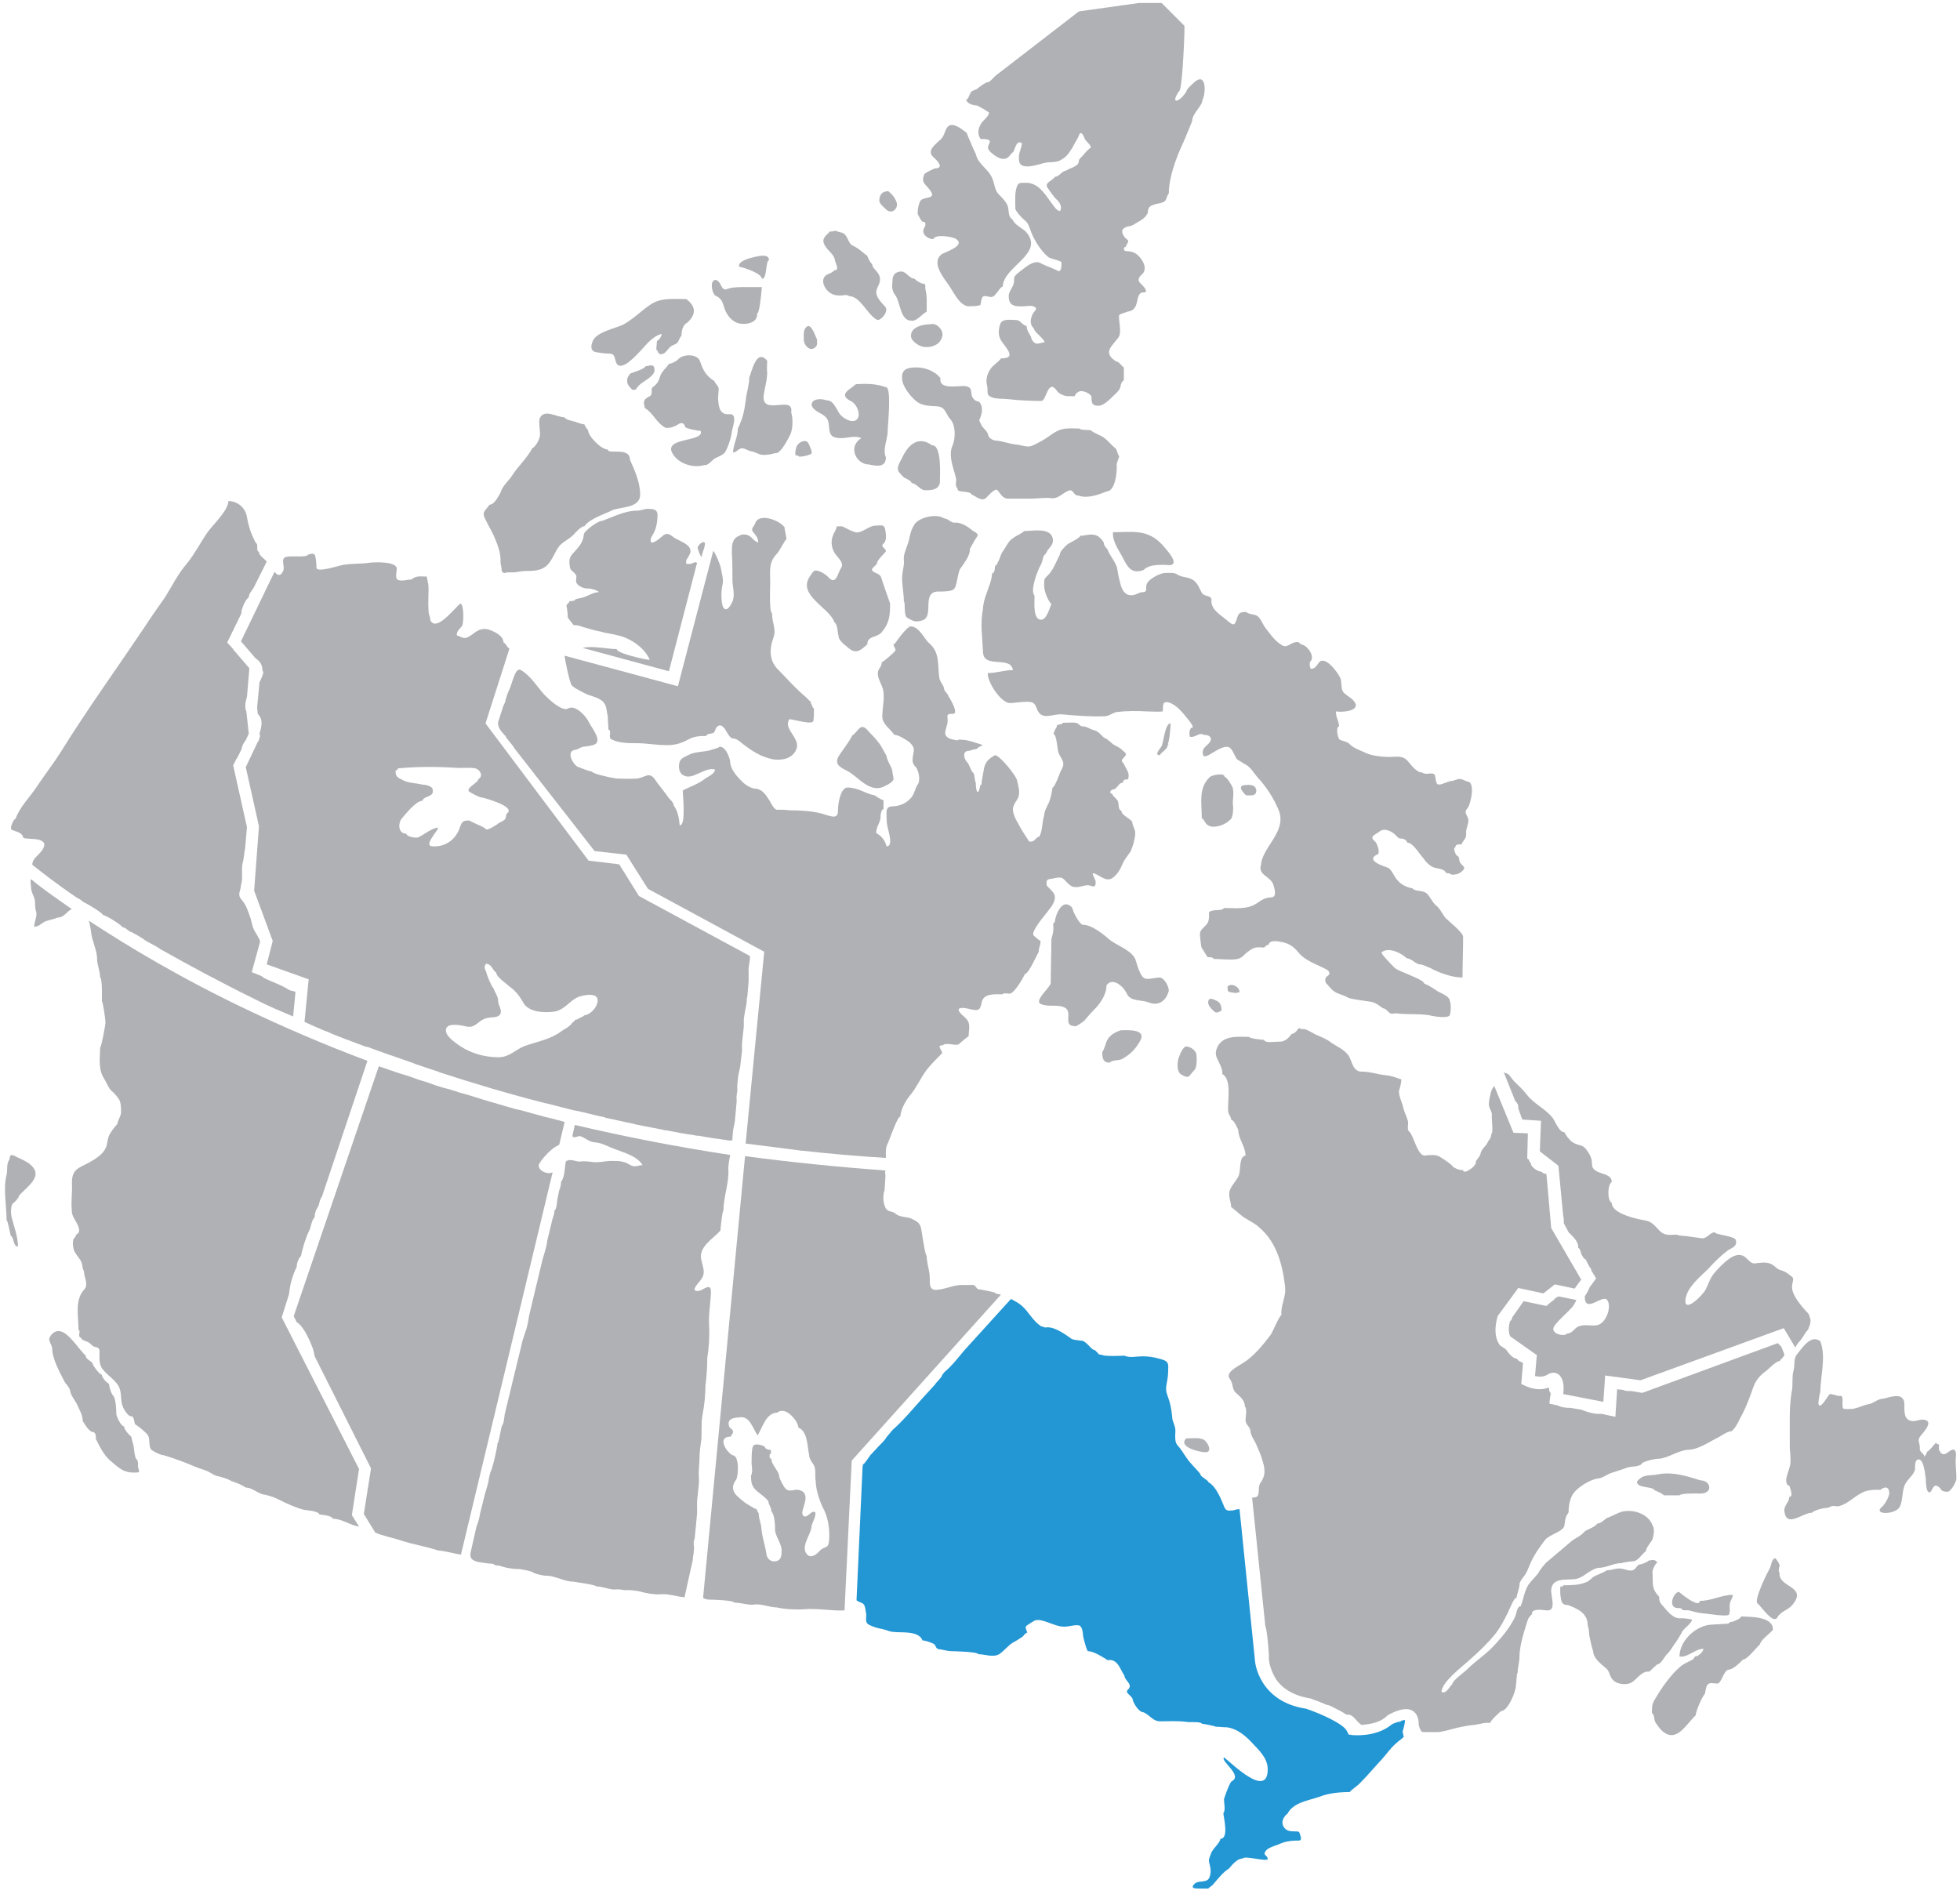 <?xml version="1.0" encoding="utf-8"?>
<!-- Generator: Adobe Illustrator 21.1.0, SVG Export Plug-In . SVG Version: 6.00 Build 0)  -->
<svg version="1.1" id="Layer_1" xmlns="http://www.w3.org/2000/svg" xmlns:xlink="http://www.w3.org/1999/xlink" x="0px" y="0px"
	 width="327px" height="316px" viewBox="0 0 327 316" style="enable-background:new 0 0 327 316;" xml:space="preserve">
<style type="text/css">
	.st0{fill:#AFB1B4;}
	.st1{fill:#FCC600;}
	.st2{fill:#2397D4;}
</style>
<path class="st0" d="M206.8,165.5c-0.3,0.2-0.8,0.2-1.2,0.1c-0.8-0.1-0.8-0.2-0.8-1C205.5,163.9,206.8,164.7,206.8,165.5
	C206.4,165.8,206.8,165.3,206.8,165.5z"/>
<path class="st0" d="M187,171.9c1,0,4.4-0.3,3.2,1.8c-0.8,1.4-1.6,2.2-3,3c-0.6,0.3-1.5,0.1-2.1,0.6c-1.1,0-1.2-0.8-1.2-1.8
	c0.2-0.1,0.6-1.4,0.7-1.7C185,172.8,186,172.2,187,171.9C187,171.9,186.1,172.2,187,171.9z"/>
<path class="st0" d="M196.8,15.1c-0.1,0.1-1.2,1.7-0.5,1.7c0.6-0.1,1.5-1.2,1.7-1.7c0-0.3,1.1-1.2,1.4-1.5c1.9-1.5,1.8,2,1.2,3.1
	c0,1-1.7,2.2-1.7,3.5c0,0-1.3,3.2-1.5,3.6c-1.2,2.6-2.4,5.8-2.4,8.5c-0.2,0-0.4,1.1-0.7,1.3c-0.6,0.4-1.3,0.3-1.9,0.6
	c-0.7,0.2-0.9,0.6-0.9,1.3c-0.5,1.1-1.5,1.4-2.4,2c-0.6,0.4-1.2,0.1-1.8,0.8c-0.3,0.5,0.3,1.4,0.8,1.7c0.4,0.3-0.3,0.9-0.3,1.2
	c-0.4,0-0.4,0.6,0,0.7c0.6,0,1.1,0.1,1.5,0.3c1.1,0.6,2.4,2.6,1.2,3.6c-0.5,0.4-0.8,1-0.2,1.5c0.2,0.2,1.7,1.6,0.3,1.5
	c-0.8,0.1-0.8,1.4-1,1.9c-0.2,0.8-0.7,1.2-1.5,1.3c-0.2,0.1-1.3,0.4-1.4,0.6c-0.1,1,0.5,2.9-0.1,3.7c-1.1,1.5-2.7,2.5-0.4,4
	c0.5,0,1,0.9,1.3,1c0,0.6,0,1.1,0,1.7c0,0.8-0.1,0.3-0.4,0.9c-0.2,0.5-0.1,0.6-0.3,1c-0.3,0.5-0.7,0.8-1,1.1
	c-0.6,0.6-1.7,1.7-2.5,1.7c-1.1,0-1.2-0.4-1.2-1.5c-0.2-0.6-1.5-1.1-2-0.9c-0.3,0.1-0.7,0.4-0.8,0.8c-0.4,0-0.8,0-1.2,0
	c-0.5,0-1.4-0.4-1.7-0.8c-1.6-2.4-1.8,1.7-2.7,1.6c-1.8,0-3.7-0.1-5.5-0.3c-0.9-0.1-1.9,0-2.7-0.3c-1.1-0.4-0.6-1-0.8-1.9
	c-0.3-1,0-2.1,0.6-2.9c0.5-0.7,1.2-1,1.7-1.7c2.9,0,0.6-1.9-0.1-3.2c-0.4-0.8-0.3-1.8,0-2.6c0.4-0.9,1.9-0.6,2.7-0.6
	c0.6,0,1,0.9,1.7,1c-0.1,0.8,0.8,1.6,0.8,2.2c0.7,1.2,1.2,0.6,2.2,0.5c-0.3-0.8-1.8-1.7-1.8-2.3c-0.8-0.7-0.6-1.7-0.1-2.6
	c0.2-0.3,0.8-0.7,0.2-1c-0.5-0.3-1.2-0.1-1.7-0.1c-1.7,0.1-2.7-0.1-2.6-1.9c0.1-0.6,0.6-1.2,0.8-1.8c0.1-0.4,0.1-0.7,0.1-1.1
	c0.3-0.6,1-1,1.6-1.5c0.8-0.6,1.9-1.4,2.8-0.9c0.9,0.5,2,0.8,2.9,1.3c0.6,0.3,0.6-1,0.6-1.4c0-0.3-1.8-0.6-2.2-0.9
	c-1.2-1-2.2-2.6-2.8-4c-0.3-0.8-0.5-1.7-1.2-2.2c-0.3-0.2-1.5-1.5-1.5-1.9c0-1-0.1-2.1,0.1-3.1c0.3-1.3,0.5-1.2,1.7-1.2
	c2.2,0,3.3,2.2,4.4,3.6c0.2,0.3,1.2,1.7,1.4,0.8c0.1-0.9-0.5-1.4-1-1.9c-0.3-0.4-0.8-1-1.1-1.5c-0.9-1,0.7-1.3,1.1-2
	c0.7,0,1.2-1,1.8-1c0.6-0.4,1-0.4,1.6-0.8c0.4-0.2,0.6-0.5,0.6-0.9c0-0.3,0.6-0.7,0.8-1c0.3-0.4,0.8-0.9,1.2-1.2c0-0.4-0.8-1-1-1.4
	c-0.1-0.2-0.6-1.7-1-0.6c-0.3,0.8-0.7,1.2-1,1.9c-0.5,0.8-0.9,1.5-1.7,2c-1.1,0.8-1.9,0.4-3.1,0.7c-1.2,0.3-4.2,1.4-4.2-0.6
	c-0.1-1.1,0.4-1.7,0.5-2.7c-1-0.7-1.2,1.3-1.5,1.5c-0.5,0.3-0.6,1-1.4,1.1c-0.8,0.1-1.6-0.5-2.2-1c-0.8-0.7-0.6-1-0.3-1.7
	s-1.2-0.6-1.5-0.6c-0.6-0.9-0.4-1.8,0.1-2.6c0.3-0.5,1.3-1.2,1.3-1.8c0-0.1-1.7-1.1-2-1.2c-0.6,0-1.7-0.3-1.8-1
	c0.3,0.1,0.5-0.8,0.7-1c-0.1-0.3,0.7-0.6,1-0.7c0.4-0.3,1.5-1.2,2-1.2c0.6-0.3,1-1,1.5-1.3L180,1.9l10-1.4h3.8l3.8,3.8
	C197.7,4.4,197.3,14.4,196.8,15.1z"/>
<path class="st0" d="M161.3,22.2c0.1,0.4,0.5,1.2,0.7,1.7c0,0.1,0.8,1.8,0.8,1.8c0.4,1.8,2.2,2.5,2.8,4.2c0.4,1,0.3,1.7,1,2.5
	c0.6,0.6,1.2,1.2,1.5,1.9c0.3,0.8,0,1.8,0.8,2.3c0.4,0.9,1.5,1.4,2.2,2c3.4,3.7-3.7,5.8-3.8,9.2c-0.4,0.1-0.9,1-1.2,1.3
	c-0.6,0.8-1.1,0.3-1.8,0.3c-0.6,0-0.6,0.9-0.7,1.4c0,0.3-1.7,0.3-2.2,0.3c-1.5-0.4-2.3-2.4-3.1-3.5c-0.9-1.3-2.9-3.7-1.3-5.1
	c0.4-0.4,4.4-1.5,2.4-2.7c-0.6-0.3-3.4-0.8-3.7,0.1c-0.5,0-1.2-0.3-1.5-0.8c-0.5-0.8,0.3-1.2,0.2-1.8c-0.1-0.3-0.2-0.3-0.5-0.3
	c-0.3-0.3-0.6-0.9-0.8-1.3c0-0.8,0.1-1.4,0.4-2.1c0.5-1,3.2-0.1,1.4-2.2c-0.7-0.8-1.2-1.1-0.7-2.3c0.2-0.4,1.7-0.9,1.7-1
	c1.7,0,0.6-1.2-0.2-1.9c-1.2-1.1,0.5-2.2,1.3-3c0.7-0.7,0.6-1.7,1.3-2.2C159.1,20.4,160.7,21.7,161.3,22.2
	C161.3,22.4,160.9,21.8,161.3,22.2z"/>
<path class="st0" d="M148.2,31.9c0.6,0.5,1.1,1,1.4,1.9c0.3,1-0.8,2-1.7,1.2c-0.3-0.3-1.2-1-1.2-1.5
	C146.7,32.6,147.1,31.9,148.2,31.9C148.4,32.2,148,31.9,148.2,31.9z"/>
<path class="st0" d="M119.4,46.7c1.1,0.3,0.8,2,2,1.5c0.7-0.3,2-0.3,2.8-0.3c1,0,1.9,0,2.9,0c0,0.5-0.1,0.8-0.1,1.2
	c-0.1,0.6-0.3,3.2-0.7,3.2c0.2,1.5-1.7,1.9-2.8,1.7c-1.2-0.2-2-1.1-2.5-2.2c-0.4-1-0.4-1.9-1.5-2.4
	C118.8,49.2,118.3,46.7,119.4,46.7C119.9,46.8,119.2,46.7,119.4,46.7z"/>
<path class="st0" d="M114.7,53.8c-0.8,0.4-1,1.4-1,2.2c-0.3,0.3-0.5,1-0.7,1.2c-0.3,0.3-1,0.4-1.3,0.8c-0.3,0.3-0.6,0.8-1,1
	c-1.1,0.4-0.8-0.6-1.2-0.6c0-0.6,0.1-1.1,0.1-1.5c0.5-0.3,0.7-0.7,0.8-1.2c-1.5,0.4-2.5,1.7-3.5,2.8c-0.6,0.6-3.1,3.5-4,2.2
	c-0.4-0.7-0.2-1.7-1.2-1.7c-0.7,0-1.3-0.1-2-0.2c-1.2-0.1-1.2-1-0.8-1.9c0.6-1.5,3.7-2.1,5-2.7c1.7-0.9,2.9-2.2,4.5-3.3
	c1.8-1.3,4-1,6.1-1C116.1,51.1,116.2,52.4,114.7,53.8C114.5,53.9,115.2,53.4,114.7,53.8z"/>
<path class="st0" d="M119.2,63.6c0.1,0.4,0.6,0.7,0.7,1.2c0,0.6-0.1,1.1-0.1,1.7c0.1,1.5,0.3,2.8,2,2.6c1.3,0,0.4,2.2,0.3,2.9
	c-0.1,1-0.6,2.5-1.1,3.4c-0.4,0.6-1.3,0.8-1.9,1.2c-0.4,0.3-1,1.1-1.6,1c-1.7,0.5-3.9-0.1-5-1.5c-2.6-3.3,5.1-2.2,4.4-4.2
	c-0.4,0-2.6-0.4-2.6-0.7c-0.2-0.8-0.8-0.7-1.3-0.3c-0.8,0.4-1.1,0.5-1.9,0.5c-1.6-0.8-2.1-2.5-3.5-3.3c-0.3-1.2-0.3-1.4,0.8-2
	c0.6-0.3,0.1-1.2,0.5-1.5c0.7-0.5,1-1,1.2-1.7c0.3-1,1-1.4,1.5-2.2c0.4,0,1.2-0.4,1.5-0.7c0.8-1,3.3-1,3.7,0.3
	C117.3,61.8,117.8,62.7,119.2,63.6C119.2,63.8,118.8,63.3,119.2,63.6z"/>
<path class="st0" d="M105.2,62.3c0.5-0.2,2.3-0.7,2.5-1.2c0.6,0,1.1-0.4,1.4,0.1c0.2,0.5,0.1,1-0.3,1.4c-0.8,0.9-2.2,1.3-2.7,2.4
	c-0.7,0-0.4,0.3-1-0.4C104.4,63.9,104.5,63,105.2,62.3C105.3,62.2,104.7,62.7,105.2,62.3z"/>
<path class="st0" d="M160.8,64.4c1.2,0.1,1.2,0.5,1.3,1.5c0.1,0.5,0.6,1.1,1.2,1.1c0.7,0.6,0.6,1.8,0.3,2.5c0,0.3-0.2,0.3-0.2,0.6
	c0,0.4,0.3,0.5,0.3,0.8c0.5,0.8,1,0.9,1.2,1.8c0.1,0.4,0.8,0.8,1.2,0.8c1.2,0.1,2.4,0.6,3.7,0.7c0.6,0.1,1.2,0.3,1.8,0.3
	s1.7-0.7,2.3-1c1.1-0.6,2.2-1.7,3.4-1.9c0.8-0.2,1.9-0.1,2.8-0.1c0.1,0.3,1.7,0.2,1.9,0.3c0.3,0.3,1,0.6,1.4,0.8
	c1.1,0.4,1.8,1.5,2.7,2.2c0.3,0.3,0.3,0.9,0.6,1.3c0.1,0.1-0.4,1-0.4,1.5c0.1,1-0.2,4.4-1.7,4.4c-1.4,0.6-3.3,1.2-4.6,0.7
	c-1.2,0-0.7-1.5-2.2-0.6c-1,0.6-1.5,1.2-2.6,1c-0.9-0.1-2.2,0.1-3.3,0.1c-1.2,0-2.5,0-3.8,0c-1-0.1-1.2-1-1.8-1.5
	c-0.6,0-1.4,1-1.8,1.4c-0.8,0.6-1.7-0.3-2.4-0.6c-0.3-0.6-1.7-0.3-2.3-0.7c0-0.4-0.3-0.5-0.3-0.8c-0.1-0.3,0.1-0.8,0-1.1
	c-0.1-0.6-0.3-1.2-0.5-1.9c-0.3-1-0.6-2.6-0.1-3.6c0.5-1.2,0.6-3.3-0.3-4.4c-0.8-0.8-0.8-2.1-2.2-2.2c-1.3-0.1-2.6,0-3.7-1
	c-0.9-0.8-2.2-2.4-2.2-3.7c-0.1-1.5,0.9-1.8,2.4-1.8c1.4,0,3.1,0.6,4,1.8C156.6,65,159.6,64.4,160.8,64.4
	C161.5,64.5,160.2,64.4,160.8,64.4z"/>
<path class="st0" d="M98.1,71.7c0,1.1,2.2,3.3,3.3,3.3c0,0.9,3.7-0.5,3.7,1.7c0.8,1.8,1.7,3.8,1.7,5.8c0,2.4-3.4,2-4.8,2.7
	c-1.2,0.6-3.7,1.4-4.5,2.6c-0.6,0-1.5,1.1-1.9,1.5c-0.6,0.6-1.5,1-2.2,1.7c-1,1.2-1.3,3-2.8,3.8c-1.3,0.7-2.8,0.3-4.1,0.6
	c-0.5,0.1-0.6,0.1-1.2,0.1c-0.2,0-0.5,0-0.7,0c-0.5,0.2-0.8,0.1-0.9-0.3c0-0.6-0.2-1-0.2-1.5c0.1-1.5-0.6-3.1-1.2-4.5
	c-0.4-0.8-0.8-1.5-1.2-2.3c-0.8-1.5-0.3-1.5,0.6-2.7c0.8,0,1.5-1.5,1.8-2c0.3-1.1,1.3-1.9,1.9-2.8c1-1.6,2.5-2.9,3.4-4.6
	c0.6-0.3,1.3-1.6,1.3-2.3c0-0.8-0.3-2.4,0-2.8c0.8-1.5,2.7-0.1,4-0.1c0.5,0.6,1.6,0.6,2.2,0.9c0.4,0.1,0.8,0.3,1.2,0.3
	C97.5,70.9,98,71.8,98.1,71.7C98.1,72,98,71.8,98.1,71.7z"/>
<path class="st0" d="M133.3,76.2c-0.1-0.3-0.4-0.1-0.6-0.3c-0.1-0.3,0.1-1.3,0.3-1.6c0.4-0.6,1.5-1.1,1.9-0.3
	c0.1,0.3,0.9,1.7,0.3,1.8C134.8,76,133.9,76.2,133.3,76.2C133.2,75.9,133.5,76.2,133.3,76.2z"/>
<path class="st0" d="M156.8,80.6c-0.3,1.2-1.5,1.2-2.5,1.2c-0.7,0-1.5-1.2-2.2-1.2c-0.1-0.4-0.7-0.6-1-0.8c-0.3,0-0.9-0.8-1.1-1
	c-0.6-0.8,0.3-1.9,0.6-2.6c1-2.1,2.7-3.5,4.9-1.9C157.2,74.2,156.8,79.7,156.8,80.6C156.7,81.1,156.8,79.7,156.8,80.6z"/>
<path class="st0" d="M139.6,87.8c0.3,0.1,0.6-0.1,1.1,0.1c0.6,0.3,1.1,0.6,1.7,0.8c1.2,0.6,2.4-1,3.7-1c0.9,0,1.4-0.3,1.6,0.7
	c0.1,0.7,0.3,1.8-0.3,2.3c-0.6,0.6,0.4,0.7,0.4,1.3c-0.3,0.4-1.5,1.5-1.5,2c-0.1,0.4-0.9,0.7-0.8,1.1c0.2,0.6,1.1,0.4,1.5,1.2
	c0.1,0.4,1.5,4.4,1.5,4.4c0,2-0.1,3.3-1.5,4.9c-0.8,0.8-2.3,0.5-2.3,1.9c-1.3,1.2-2,1.7-3.4,0.4c-0.5-0.4-1.4-1.1-1.4-1.8
	c-0.2-0.6-0.1-1.8-0.7-2.3c-0.8-2.4-6.2-4.5-4.1-7.6c0.2-0.3,0.6-1,0.9-1c0.6-0.1,1.7,0.6,2.1,1c1.4,1.7,1.7-0.7,2.2-1.4
	c0.7-1-0.8-1.9-1.2-2.8c-0.4-0.8-0.5-1.9-0.1-2.7C139.1,88.9,139.6,88.3,139.6,87.8C139.8,87.8,139.6,87.9,139.6,87.8z"/>
<path class="st0" d="M178.9,151.5c0.1,0.6,1.2,2.8,1.8,2.8c1.4,0,3.3,1.5,4.3,2.4c1.2,1,3.7,1.8,4.4,3.3c0.3,0.8,0.8,3.2,1.8,3.3
	c0.7,0.1,1.5-0.2,2.3-0.2c0.8,0.1,1.5,1.5,1.5,2.2c-0.5,1.9-1.9,2.6-3.5,1.9c-1.2-0.4-2.9-0.1-3.5-1.4c-0.6-1.3-2.4-2.8-3.4-1.4
	c0,1.5-1,3-2,4c-0.6,0.6-1.2,1.3-1.7,1.9c-0.1,0.1-1.6,1.2-1.6,0.9c-2.1,0-0.2-2.4-1.7-3.1c-1.2-0.6-2.7,0-4-0.6
	c-1.1-0.6,1.7-2.8,1.7-3.5c0-2.4,0.1-4.8,0.1-7.1c0-0.4,0.3-1.1,0.3-1.5c0.1-0.4,0-1,0-1.3c0.1,0,0.3-0.3,0.3-0.4
	C176.1,152.6,177.3,149.6,178.9,151.5C178.9,151.7,178,150.4,178.9,151.5z"/>
<path class="st0" d="M201.6,167c0.1-0.6,0.8-0.3,1.2-0.1c0.8,0.3,1,0.9,1,1.7c-0.4,0.2-0.8,0.6-1.3,0.1
	C202.1,168.3,201.4,167.7,201.6,167C201.6,166.9,201.4,167.8,201.6,167z"/>
<path class="st0" d="M280.1,265.6c0,0,3.4,2.9,3.5,1.5c2,0,3.6-1,5.5-1c0,0.5-0.5,1.1-0.5,1.5c-0.1,0.6,0.1,1.1-0.1,1.7
	c0,0.6-3.7-0.1-4.3-0.1c-1-0.1-1.6-0.3-2.4-0.5c-0.3-0.1-1.1,0.1-1.2-0.2c-0.1-0.2-0.4-0.2-0.6-0.2
	C278.2,268.4,279.1,265.7,280.1,265.6C280.2,265.6,279.7,265.6,280.1,265.6z"/>
<path class="st0" d="M150.4,45.3c0.8,0,1.3,1.2,2.2,1.2c0.3,0.4,0.8,0.6,1.2,0.8c0.8,0,0.5,0.4,0.6,1c0.3,1.2,0.2,2.5,0.2,3.7
	c-0.8,0.4-1.7,1.7-2.6,1.5c-1.8,0-1.8-3.1-2.6-4.2c-0.6-0.8-0.6-1.3-0.5-2.5C148.9,46,149.3,45.3,150.4,45.3
	C150.6,45.3,148.5,45.3,150.4,45.3z"/>
<path class="st0" d="M155.3,54.1c1-0.3,2.2,1.1,1.9,2c-0.3,1.4-1.7,1.9-2.9,1.8c-0.8,0-2.2-0.9-2.3-1.7
	C151.8,54.5,154.1,54.1,155.3,54.1C155.8,54,154.9,54.1,155.3,54.1z"/>
<path class="st0" d="M136.3,56.6c0,0.6,0.2,1.1-0.5,1.5c-0.8,0.5-1.7-0.6-1.7-1.4c0-1-0.1-1.7,0.5-2.2
	C135.4,53.9,136.1,56.3,136.3,56.6C136.3,56.8,135.8,55.9,136.3,56.6z"/>
<path class="st0" d="M128,60.2c0,0.1-0.1,1.9,0,1.8c0,1.5-0.4,2.6-0.6,4c-0.3,3.5,5.1-0.2,4.6,2.8c0.3,0.9,0.3,2.6-0.1,3.6
	c-0.3,0.6-1.7,3.5-2.6,3.2c-0.6,0.2-1.2,0.3-1.9,0.3c-0.8,0-1.3-0.5-2.1-0.6c-0.5-0.1-0.8-0.4-1.4-0.5s-1,0.7-1.6,0.7
	c0-1.2,0.8-2.6,0.8-4c0.8-1.6,1.1-3,1.3-4.6c0.1-1.2,0.6-2.6,0.6-3.9C125.4,62.1,126.2,58,128,60.2C128,60.4,127.7,59.9,128,60.2z"
	/>
<path class="st0" d="M157.5,86.5c0.7,0,1.2,0.8,1.8,0.7c0.9-0.1,2.1,0.6,2.8,1.2c0.3,0.3,1.1,0.5,1,1c-0.5,0.7-0.9,1.5-1.3,2.2
	c0.1,1.1-1,2.4-1.6,3.3c-0.4,0.6-0.6,3.1-1,3.3c-0.2,0.5-1.9,0.5-2.4,0.5c-3.3-0.2-0.8,4.1-2.9,4.8c-1.2,0.4-1.6,0.1-2.5-0.4
	c-0.7-0.3-0.3-2.7-0.6-2.7c0-1.3-0.3-2.6-0.3-4c0-0.9,0.4-2.1,0.3-2.9c-0.1-0.9,0.3-1.7,0.6-2.6c0.4-1,0.4-2.2,1-3.1
	C153,86.3,156.3,85.6,157.5,86.5C157.7,86.5,157.2,86.3,157.5,86.5z"/>
<path class="st0" d="M117.6,90.6c0.1,0.7-0.6,1.8-0.5,2.3c-0.3,0-0.6-1.2-0.7-1.4C116.3,91,117.4,90.1,117.6,90.6
	C117.6,91.5,117.4,90.3,117.6,90.6z"/>
<path class="st0" d="M190.8,95.1c-1.9,0.7-2.6-0.3-3.4-1.9c-0.6-1.2-1.9-2.9-1.7-4.4c3.3,0,5.8-0.6,8.3,2.2c0.5,0.6,3,3.2,1.1,3.3
	C193.9,94.2,191.7,94.1,190.8,95.1C190.4,95.2,191,94.8,190.8,95.1z"/>
<path class="st0" d="M194.8,124.2c0.1,0.8-1,1.2-1.3,1.8c-1,0,0-1,0.3-1.5c0.3-0.6,0.6-3.9,1.5-3.8
	C195.3,121.3,195.1,123.8,194.8,124.2C194.8,124.6,195.1,123.9,194.8,124.2z"/>
<path class="st0" d="M147.9,126.1c0.1,1,1,1.9,1,2.8c0,0.3,0.3,1,0.1,1.3c-0.1,0.2-0.9,0.8-1.1,0.8c-2.7,1.7-4.6-1.4-6.6-2.4
	c-1.2-0.6-2.1-1.1-1.4-2.4c0.7-1.1,1.7-2.3,2.3-3.5c1-0.6,1.3-2.3,2.6-0.8c0.6,0.7,1.2,1.2,1.7,1.9
	C147.1,124.5,147.4,125.3,147.9,126.1C147.9,126.3,147.3,125.2,147.9,126.1z"/>
<path class="st0" d="M208.4,131c0.6-0.1,1.2,0.3,1.2,0.9c0,1-1,0.8-1.6,0.8c-0.3,0-0.6-0.6-0.8-0.8C206.6,131,207.7,130.9,208.4,131
	C208.7,130.9,207.7,130.9,208.4,131z"/>
<path class="st0" d="M205.7,131.7c0.2,0.9-0.1,1.8,0,2.6c0.1,0.6,0,1.9-0.3,2.3c-0.6,0.7-1.6,1.2-2.5,1.3c-0.6,0.1-1.1,0-1.5-0.3
	c-0.3-0.2-0.6-1-0.9-1.1c0-2.6-0.6-5.1,1.4-6.9c0.4-0.3,2.4-0.7,2.4,0C204.8,129.7,205.9,131.7,205.7,131.7
	C205.8,132.2,205.3,131.7,205.7,131.7z"/>
<path class="st0" d="M199.6,175.9c0.1,0.6,0.1,2.2-0.3,2.6c-1,1-0.8,1.6-2.2,0.8c-0.9-0.5-0.7-2.4-0.3-3.2c0.2-0.5,0.5-1.2,1-1.5
	C198.5,174.6,199.4,175.1,199.6,175.9C199.6,176.2,199.4,175,199.6,175.9z"/>
<path class="st0" d="M303.7,223.8c1,2.6,0,5.8,0,8.5c-0.1,0-0.4,1.8-0.3,2c0.3,1,1.7-1.7,1.9-1.7c0.7,0,1.2,0.4,1.8,0.3
	c0.4,0,0.3,0.8,0.3,1c0,1.3-0.1,1.2,1.2,1.2c1.2,0,2-0.6,3.1-0.8c0.8-0.1,1.6-0.9,2.3-0.9c1-0.1,3.4-1.3,3.7,0.6
	c0.1,1.1-0.3,2.9,1.3,3.1c0.8,0.1,1.5-0.5,2.4-0.1c1,0.5-0.7,2.2-1,2.6c-0.6,0.8-0.1,1-0.1,2c-0.1,0.8,0.8,0.9,0.7,1.4
	c0,0.1,0.5-0.4,0.5-0.8c0.3,0,1.2-1.2,1.5-1.5c0.1,0.2,0.2,0.3,0.5,0.3c0,0.3-0.1,0.8,0.1,1.1c0.5,0.9,1,0.5,1.7,0
	c1-0.7,1.1,0.3,1,1.1c-0.1,1.1,0.1,2.3,0.1,3.5c0,0.5-0.9,2.2-1.5,2.2c-1.4,0-0.8-0.6-1.8-1c-0.5-0.2-0.8,0.8-1,1
	c-0.8,0.6-0.8-1.9-0.8-2.1c-0.1-0.6-0.3-3.3-1.2-3.3c-0.7,0-0.6,1.3-0.6,1.7c-0.3,0.9-0.8,1.2-1.3,1.9c-1,1.2-0.6,2.8-1.2,4.2
	c-0.6,1.5-4.7,1.5-3,0.1c0.4-0.3,1.3-1.8,1.2-2.4c-0.1-1-0.8-1-1.5-0.4c-0.5-0.1-2.1,0-2.7,0.3c-1.5,0.6-2.6,2-4.2,2.4
	c-0.3,0.1-0.8-0.1-1.2,0c-0.3,0.1-0.5,0.3-0.9,0.3c-0.5,0-2.1,0.4-2.4,0.8c-1.6,0-4.2,2.6-4.6-0.2c-0.1-1.1,0.8-1.5,0.8-2.4
	c0.8-0.2,0.1-1.4,0.1-1.8c-1.4-0.6,0.1-2.8,0.1-3.9c0.1-1-0.1-1.8-0.1-2.7c0-1.7,0-3.4,0-5.1c0-1.2,0.1-2.8,0.3-4
	c0.3-1.2,0-2.4,0.3-3.5c0.3-1,0-1.9,0.5-2.7C300.8,224.7,302.2,222.6,303.7,223.8C303.9,224,303.5,223.5,303.7,223.8z"/>
<path class="st0" d="M283.7,247c1.8,0,2.2,2.3-0.2,2.2c-0.5,0-3-0.1-3.3,0.3c-0.9,0-1.7,0-2.6,0c-0.1-0.2-1.3-0.8-1.5-0.8
	c-0.4-0.8-3-0.3-3-1.5c1.1-1.3,1.8-0.9,3.5-1.2C279,245.5,281.5,246.3,283.7,247C283.9,247,283.3,246.8,283.7,247z"/>
<path class="st0" d="M296.9,262.4c-0.3,2.5,4.7,2.2,2.2,5.3c-0.8,1-2,1.1-2.6,2.2c-0.7,1.1-2.6-1.8-3.3-2.4
	c-0.6-0.6,1.7-5.2,2.1-5.9c0.2-0.4,0.3-1.6,0.9-1.6c0.2,0.2,0.7,0.9,0.7,1.2C296.9,261.3,296.6,262.2,296.9,262.4
	C296.9,262.6,296.6,262.3,296.9,262.4z"/>
<path class="st0" d="M138.5,38.6c0.4,0.1,0.6-0.1,1-0.1c0,0.1,0.8,0.3,0.9,0.3c1.1,0.3,1,1.8,1.9,2.2s1.6,1.1,2.4,1.7
	c0,0.1,0.6,1.4,0.8,1.3c0,0.9,1.2,1.3,1.3,2.4c0.1,1-0.4,1.2-0.6,2.2c-0.1,1,0.9,1.9,1.5,2.6c0.6,0.7-0.6,2.2-1.3,2.2
	c-1.7-0.8-2.8-4-4.8-4c-0.1-0.3-1.1-0.1-1.2-0.1c-0.8,0-1.3,0-2-0.5c-0.6-0.4-1.3-1.5-1-2.3c0.3-0.9,1.2-0.7,1.8-1.4
	c1,0,0.1-1.3,0.1-1.7c-0.2-1-1.1-1.5-1.6-2.3C136.9,39.9,137.7,39.4,138.5,38.6C138.9,38.7,138.1,39,138.5,38.6z"/>
<path class="st0" d="M125.8,42.9c0.8-0.2,2.5-0.6,2.5,0.5c-0.6,0.1-0.3,3.3-1.2,3.1c0-0.9-3.1-1.9-3.8-2
	C123.1,43.5,125.3,43,125.8,42.9C126,42.8,125.1,43.1,125.8,42.9z"/>
<path class="st0" d="M142.8,64.1c1.8-0.1,3.3-0.1,5,0.5c1,0,0.3,6.4,0.3,7.3c0,1.4-0.9,3.1-0.3,4.4c0,1.7-1.5,1.5-2.8,1.2
	c-2.2,0-3.6-3-1.3-4.4c-1.3-0.6-2.9,0.3-4.3-0.1c-1.5-0.3-0.8-2.2-1.4-3.1c-0.6-1-2.2-1.1-2.6-2.3c0-1.2,1.8-1.1,2.5-0.8
	c1.2-0.1,1.7,1.7,2.3,2.4c0.7,0.8,2.5,1.7,3,0.4c0.3-1-0.5-2.4-1.3-2.7C139.8,65.8,141.8,65,142.8,64.1
	C143,64.1,142.1,64.7,142.8,64.1z"/>
<path class="st0" d="M170.9,88.6c1.4,0,4.2-0.6,4.7,1.1c0.3,0.9-0.3,1.5-0.9,2.2c0,0.3-0.4,0.6-0.6,0.9c-0.2,0.6-0.2,1.1-0.6,1.7
	c-0.4,0.8-1.7,4-0.9,4.9c0,1.1-0.3,4,1.1,4c0.9,0,1.4-1.9,1.7-2.6c-0.7-0.8-1.2-2.2-1.2-3.2c0-1.3,0.1-1,0.9-1.9
	c0.8-1,1.1-2,1.7-3.1c0-0.6,0.8-1.3,1.2-1.7c0.3-0.3,2.2-1.1,2.2-1.5c0.8,0,1.7-0.4,2.6-0.1c0.5,0.1,1.4,1,1.4,1.5
	c0,0.4,0.7,0.8,0.7,1.2c0.3,0.7,1.5,2.2,1.5,3c0.1,0.6,0.3,1.6,0.5,2.3c0.2,1,0.8,2.2,2.1,2c0.7-0.1,1-0.5,1.7-0.5
	c0.8,0,0.4-0.8,0.6-1.3c0.2-0.8,2.2-1.9,3.1-1.9c1,0,1.5-0.1,2.1,0.3c0.8,0.5,1.7,0.3,2.6,0.9c0.8,0.6,1,1.4,1.4,2.1
	c0.5,0.8,1.8,0.3,1.6,1.4c0,1.5,1.7,2.4,2.6,3.2c0.8,0.6,1.2,1.2,1.6-0.1c0.3-1,0.4-1.3,1.6-1.3c0.6,0.5,1.3,0.3,1.9,0.7
	c0.6,0.5,0.8,1.2,1.2,1.8c0.6,0.8,1.6,2.2,2.5,2.8c0.6,0.4,0.8,0.6,1.6,0.2c0.3-0.2,1.5-0.9,1.9-0.1c0.9,0,2.4,1.8,1.7,2.8
	c-0.3,0.1-0.2,1.1,0,1.3c0.7,0,1-0.6,1.3-1c1-1.4,3.2,1.6,3.6,2.5c0.3,0.7,0.1,1.6,0.4,2.2c0.3,0.6,1.5,1.1,1.9,1.7
	c1.3,1.6-1.9,1.9-3,1.7c-0.1,0.9,0.5,1.6,0.5,2.5c-0.6,0.1-0.2,2,0.1,2.2s1.5,0.4,1.7,0.8c0.6,0.6,1.7,1,2.4,1.3
	c1,0.6,3.1,0.8,4.2,0.8c1.2,0,2.1-0.3,3,0.6c0.6,0.7,1.5,2,2.5,2c0.6,0.5,1.5-0.1,2,0.3c0.3,0.3,0.1,1.8,0.8,1.7
	c0.6,0,1.5-0.6,2.2-0.6c1.5-0.5,1.2-0.4,2.5,0.1c1.4,0,0.6,3.8,0,4.5c-0.6,0.6-0.1,1,0.1,1.6c0.3,0.6-0.3,1.6-0.3,2.3
	c0.1,1.2-0.3,1.1-0.8,2.1c-0.4,0-1-0.1-1,0.5c-0.5,0,0.1,1.5,0.5,1.5c0.2,0.3,0.1,0.7,0.3,1c0.3,0.6,1.1,0.7,0.4,1.4
	c-0.3,0.3-0.8,0.6-1.3,0.6c-0.8,0.2-0.6-0.3-1.4-0.2c-0.4-0.9-1.7-0.7-2.4-1.1c-1-0.6-1.2-1.2-2-2.1c-0.4-0.5-1.3-1.9-2.1-1.9
	c-0.2-0.5-0.6-0.7-1.2-0.7c-0.3,0-0.6-0.4-0.8-0.6c-0.6-0.6-1.8-1.2-2.6-0.6c-0.7,0.6-1.9,0.8-0.8,1.7c0.4,0.3,1,2.2,0.3,2.2
	c-1.9,1,1.1,1.9,1.9,2.2c0.6,0.3,1,1.5,1.5,2c0.6,0.8,1.7,1.3,2.5,1.4c0.5,0.6,1.7,0.3,2.3,0.8c0.4,0.1,1.1,1.6,1.6,2
	c0.8,0.6,1.1,1.5,1.7,2.2c0.6,0.6,2.9,2.4,2.9,3.1c0,2.3-0.1,4.5-0.1,6.8c-1.8,0-3.9-0.8-5.4-1.6c-0.3-0.1-1.3-0.6-1.7-0.6
	c-0.7,0-1.4-1-2.2-1c-0.8-0.8-3-2-4.2-1c-0.2,0.2,1.8,2.2,2.2,2.6c0.6,0.6,4.9,1.9,4.9,2.6c0.8,0.3,1.5,0.8,2.1,1.2s1.7,0.7,2.1,1.4
	c0.3,0.8,0.3,1.8,0.1,2.6c-0.1,0.7-2.7,0.3-3.4,0.1c-1.7-0.3-3.7-0.1-5.3-0.3c-0.3-0.1-0.8,0.1-1.2,0c-0.4-0.2-0.6-0.6-1-0.8
	c-0.4,0-1.2-0.9-1.8-1c0.1-0.2-3.9-0.5-4.4-0.9c-0.5-0.3-1-0.4-1.7-0.7c-0.9-0.4-1.2-1-1.9-1.7c0-0.1-0.1-0.2-0.1-0.5
	c0-0.6,0.4-0.5,0.7-1c0-0.7-0.7-0.8-1.2-1.1c-1.2-0.6-2.9-1.2-3.9-2.4c-0.9-1.1-1.7-1.7-3.3-1.9c-0.4-0.1-1.7-0.2-1.7,0.5
	c-0.3,0-0.6,0.3-0.8,0.5c-0.4,0-1-0.1-1.4,0c-0.6,0.1-1.5,0.8-1.9,1.2c-0.6,0.7-1.3,0.8-2.3,0.8s-1.9-0.1-2.8-0.1
	c-0.1-0.3-0.7-0.3-1-0.3c-0.3-0.3-0.7-1.2-1-1.5c-0.1-0.1-0.3-1.9-0.3-2.2c-0.1-0.9,0.8-1.3,1.2-1.9c0.4-0.6,0.3-1.3,0.3-1.9
	c0.7-0.6,2.1-0.1,2.5-0.7c1.9,0,3.9,0.3,5.5-0.8c1-0.7,1.4-0.9,2.5-1c0.9-0.1,0.4-1.6,0.2-2.2c-0.6-1.4-2.6-1.5-2-3.3
	c0-1,1-2.6,1.6-3.5c1.1-1.7,2.2-3.5,1.3-5.6c-0.8-1.9-2-3.8-3.5-5.4c-0.6-0.7-1-1.5-1.9-2.1c-0.1,0-1.3-0.8-1.5-0.9
	c-0.5-0.6-0.8-2.1-1.7-2.1c-0.8,0-1.7,0.6-2.4,1c-0.3,0.2-1.5,1-1.6,0.3c-0.2-0.9,0.3-1.2,0.8-1.7c0.9-0.8,0.6-1.6-0.7-1.6
	c-0.7-0.5-1.5,0.6-2.3,0.3c-0.1-0.5-0.1-1.2,0.3-1.5c0.1,0,0.3,0,0.2-0.1c-0.1-0.5-0.6-1-0.8-1.3c-0.8-1-1.9-2.4-3.2-2.8
	c-0.4-0.1-0.8-0.1-0.9,0.3c-0.1,0.4-0.1,0.8-0.1,1.2c-0.9,0.1-1.7,0-2.6,0c-1.7-0.1-3.5-0.1-5.1,0.1c-0.6,0.1-1.1,0.6-1.9,0.7
	c-2.4,0.1-4.9-0.1-7.1-0.3c-1.5-0.2-3.2,1-4.1-0.5c-0.3-0.5-0.4-1.3-1-1.5c-0.8-0.3-2.8,0.1-3.7,0.1c-1.5,0-3.8-3.5-3.7-5
	c1.4,0,2.8-0.5,4.2-0.5c-0.4-2.5-5-0.1-5-3.1c-0.1-2.3-0.5-4.7,0-7.1c0-0.7,0.3-1.9,0.6-2.6c0.3-1,0.9-2.2,0.9-3.3
	c0.5-0.1,0.5-1,0.5-1.3c0.3,0,0.4-0.5,0.6-0.8c0.3-0.6,0.3-1,0.7-1.6c0.5-0.7,0.7-1.2,1.2-1.8C169.5,89.3,170.2,89.2,170.9,88.6
	C171.1,88.6,170.6,88.9,170.9,88.6z"/>
<path class="st0" d="M197.9,240c1,0,2.1-0.2,2.9,0.2c0.6,0.3,1.5,1.9,0.5,2.1C200.5,242.4,196.4,241.5,197.9,240
	C198.2,240,197.7,240.2,197.9,240z"/>
<path class="st0" d="M275,260.4c0.6-0.1,1.1-0.3,1.5,0.3c-0.4,0.3-0.9,1.3-0.8,1.8c0.1,1-0.1,1.9,0.3,2.8c0.2,0.4,0.5,0.8,0.8,1.1
	c0,0.6,0.1,1,0.5,1.4c0.9,1,1.8,2.4,3.3,2.2c0.1,0,1.7,0.1,1.7,0.3c-0.3,0.8-1.2,1.2-1.7,2c0,0.2-0.9,1.5-1,1.7
	c-0.5,0.6-0.9,1.5-1.5,2c-0.4,0.4-1,1.7-1.6,1.7c-0.4,0.3-0.9,0.8-1.3,1.2c-0.3,0-0.7,0-1,0.2c-1.3,0.7-1.5,1.9-3.2,1.9
	c-0.6,0-1.4-0.2-1.8-0.6c-0.7-0.6-0.6-1.5-1.2-2c-0.8-0.7-2.2-1.7-2.2-2.9c-0.3-0.8-0.4-1.6-0.6-2.4c-0.1-0.3-0.1-1.7-0.3-1.8
	c0-2.1-1.5-2.8-3.3-3.5c-0.9,0-1.1-0.4-1.2-1.2c-0.1-0.5-0.1-1-0.1-1.5c0-0.9,0.4,0,0.5-0.6c1.3,0,2.6,0,3.8-0.5
	c0.6-0.2,0.9-0.7,1.4-1c0.6-0.3,1.5-0.6,2.1-1c0.8,0,1.2-0.3,2.1-0.3c0.8,0,1.5,0.5,2.2,0.3c0.6-0.2,0.7-1,1.3-1
	C273.6,261.1,275,260.6,275,260.4C275.2,260.4,274.9,260.7,275,260.4z"/>
<path class="st0" d="M290.5,269.7c1.3,0.1,5.3-0.1,5.3,2.2c-0.5,0.7-2,1.6-2.2,2.5c-0.6,0.5-2.1,2.5-2.8,2.5
	c-0.6,0.6-1.7,1.7-2.5,1.7c-0.8,0.3-1.1,2.3-1.8,2.3s-1.3-0.3-1.7,0.3c-0.2,0.3-0.3,1.3-0.4,1.5c-0.4,0.3-1.5,2.9-1.5,3.5
	c-1.7,1.6-3.3,4.9-5.8,2.4c-0.3-0.3-0.6-0.8-0.9-1.2c-0.3-0.5-0.1-1.2-0.6-1.6c0-1.4,0.1-1.7,0.7-2.6c1-1.7,2.4-3.7,4-5.1
	c0.7-0.6,1.4-0.8,2.1-1.2c0.3-0.2,0.2-0.6,0.8-0.6c0.4-0.3,0.9-0.6,1-1.2c-1.4,0-2.6,1.5-4,1.3c0-2.6,2.6-5,5-5.3
	c1.1-0.1,2.1-0.1,3.1-0.2c0.3-0.1,0.2-0.3,0.7-0.3C289.3,270.5,290.4,270.1,290.5,269.7C291.1,269.7,290.4,270,290.5,269.7z"/>
<path class="st0" d="M3,199.7c0.3-0.4,0,0.6-0.1,0.1c0.1,0.5-0.7,0.8-0.9,1.2c-0.2,0.6-0.2,1.3-0.1,1.9c0.4,1.7,1.1,3.4,1.1,5.1
	c-0.9-0.1-0.6-1.5-1.2-1.8c-0.1-0.3-0.5-2.6-0.7-2.6c0-2.4-0.6-5.3,0-7.6c0.2-0.9-0.1-1.7,0.5-2.6c0-1,0.6-0.7,1.3-0.3
	c0.7,0.3,1.3,0.6,1.9,1C7.6,196.2,4.5,197.9,3,199.7z M18.9,232.8L18.9,232.8C19.1,233,19,232.9,18.9,232.8z M22.8,243.5
	c-0.4-0.3-0.4-2-0.6-2.6c-0.1-0.3-0.3-1.1-0.3-1.2c-0.4-0.3-1.2-1.2-1.2-1.7c-0.6-0.1-1.4-1.9-1.3-2.3c0-0.6-0.1-2.4-0.5-2.8
	c-0.2-0.3-0.1-0.2-0.1-0.1c-0.3-0.5-0.6-1.4-0.6-1.9c-0.4-0.2-1.2-1-1.2-1.5c-0.5-0.2-1.2-1.2-1.5-1.7c0-0.6-1.2-0.8-1.2-1.5
	c-1.1-1-2.9-4-4.4-4.1c-0.8-0.1-1.5,0.6-1.7,1.3c0,0.4,0.4,1,0.5,1.5c0,1.8,1.2,3.9,2,5.5c0.3,0.6,0.8,0.9,1,1.6
	c0,0.6,0.8,1.7,1.1,2.2c0.4,1,1,1.8,1,2.9c0.4,0.6,0.8,1.4,1.5,1.8c0.7,0,0.7,0.6,0.7,1.2c0.7,1.4,1.4,2.8,2.5,3.7
	c1.3,1.1,2.1,1.9,3.8,1.9c1.4,0,0.8-0.1,0.7-1.2C23.1,244.3,23,243.6,22.8,243.5z M12,151.7c-3-2.1-5.3-3.7-6.8-5
	c-0.1,0.1-0.1,0.2-0.1,0.4c0,0.4,0.1,0.9,0.1,1.2c0.1,0.7,0.4,1.1,0.6,1.8c0.1,0.6,0,1.3,0.2,1.9c0.3,0.8-0.3,1.8-0.3,2.6
	c0.6,0.1,1.2-0.5,1.7-0.8c0.7-0.3,1.5-0.4,2.2-0.7C10.8,153.1,11.2,151.9,12,151.7z M47,219.8l1.2-3.8c0.1-0.8,0.2-1.5,0.4-2.2
	s0.5-1.7,0.9-2.4c0-0.6,0.3-1.5,0.7-1.8c0.3-1.4,0.8-3.1,1.4-4.3c0.3-0.6,0.4-1.8,0.9-2.2V203c0-0.5,0.2-1.2,0.6-1.7l0.1-0.3
	c0.1-0.4,0.2-1,0.5-1.3l0.4-1.2c0-0.1,0.1-0.2,0.1-0.3l7.1-21.2c-7.5-2.8-14.1-5.7-19.8-8.4c-11.4-5.4-20.3-10.8-26.7-15
	c0.2,0.6,0.3,1.2,0.4,2c0.2,1.5,1,3,1,4.4c0,1,0.5,2,0.5,3.1c0.4,0.1,0.3,3.5,0.3,4c0.2,0.1,0.6,3.1,0.6,3.5s-0.7,4.2-0.9,4.2
	c0,2-0.4,3.6,0.8,5.4c0.3,0.5,0.7,1.5,1.1,1.8s1,1,1.3,1.5c0.3,0.6,0.3,1.5,0.3,2.1s-0.6,1.4-0.6,1.9c-0.6,0.7-1.2,1.4-1.5,2.2
	c-0.2,0.6-0.2,1.4-0.5,1.9c-0.5,1.1-1.9,1.9-2.8,2.4c-1.7,0.9-2.8,1.1-2.8,3.3c0.1,1.6-0.2,3.2,0,4.9c-0.1,1,2.2,3.1,0.7,3.8
	c0,0.4-0.5,0.6-0.5,1c-0.1,0.5,0,1,0.1,1.5c0.3,0.8,0.8,1.2,1.2,1.9c0.3,0.6,0.2,1.2,0.5,1.7c0,0.9,0.8,2.2,0.1,3
	c-1.7,1.8-1,4.4-1,6.8c0.3,0,0.1,0.7,0.1,0.8c0,0.6,0.3,0.3,0.5,0.8c0.5,0.3,1,0.3,1.5,0.8c0.6,0.8,1.5,0.1,1.4,1.4
	c0,0.8-0.1,1.6,0.3,2.4c0.8,1.4,2.6,2.1,3.1,3.7c0.3,0.9,0.1,2.1,0.5,2.9c0.1,0.4,0.9,1.6,1.3,1.6c0.6-0.1,0.6,1,0.7,1.3
	c0.6,0.4,1.8,1.3,2.2,1.9c0.4,0.7,0,2.1,0.7,2.5c0.5,0.3,1.4,0.8,1.9,0.8c1.7,0.5,3.6,1.2,5.2,1.9c0.7,0.3,1.5,0.5,2.2,0.8
	c0.4,0.2,1.2,0.8,1.7,0.8c0.7,0.2,1.5,0.4,2.2,0.8c0.8,0.3,1.7,0.6,2.4,1.1c1.2,0,2.2,1.2,3.3,1.2c0.7,0.2,1.5,0.4,2.2,0.8
	c1.2,0.6,2.9,1.4,4.2,1.7c0.4,0.1,2.5,0.2,2.6,0.8c0.3,0,2.2,0.2,2.2,0.7c1.6,0,2.9,1.1,4.4,1.3l-1.2-1.9l1.2-7.7L47,219.8z"/>
<path class="st0" d="M3.9,139.8c0.8,0.3,3.1-0.1,3.5,1c0,1.5-2.1,2.2-2,3.5c1.4,1.1,3.9,3.1,7.6,5.6c0,0,0,0,0.1,0
	c0.3,0.2,0.6,0.4,0.8,0.6c0.9,0.4,3.3,1.9,3.3,2.2c0,0,0,0,0.1,0c0.5,0.1,3.1,1.7,3.1,2l0,0c0.6,0,1.1,0.8,1.5,0.8
	c0.6,0.3,1.3,0.7,1.9,1.1c0.9,0.7,2.1,1.1,3,1.8c0.1,0.1,0.1,0.1,0.2,0.1c4.6,2.6,9.8,5.4,15.7,8.3c1.9,1,4.1,1.9,6.2,2.8l0.4-4.1
	c-0.3-0.2-0.7-0.1-1.2-0.4c-1.2-0.8-2.6-1.2-4-1.9c-0.2-0.1-0.4-0.3-0.6-0.4l-1.5-0.6l1.4-5.1c-0.2-0.7-0.8-1.5-1-1.9
	c-0.3-0.6-0.4-1.3-0.6-2c-0.5-1.3-0.6-2-1.5-3.1c-0.8-0.9-0.1-1.5-0.1-2.4c0.4-1.2,0-2.6,0.3-3.8c0.2-0.6,0.2-1.5,0.4-2.4l0.3-3.5
	l-2.3-10.3l0.5-1v-0.1c0,0,0,0,0.1,0l0.8-1.6c0.1-0.6,0.3-1,0.7-1.5l0.5-1.1l-0.4-3.7c-0.3-0.6-0.2-1.5,0.1-2.4l0.4-4.8l-2.4-2.8
	c-0.1-0.1-0.3-0.3-0.3-0.4l-1-1.1l2.3-4.7c0.1-0.2,0.1-0.4,0.1-0.6c0.1-0.5,0.7-2,1.2-2.2c0-0.6,0.4-1,0.8-1.6l2.2-4.4
	c-0.4-0.5-1.3-1-1.3-1.6c-0.6-0.3,0-1.2-0.5-1.5c-0.1-0.1-0.5-1-0.6-1.2c-0.4-0.9-0.7-2-0.9-3.1c-0.2-1.5-1.5-2.7-3.1-2.7
	c0.1,0,0,0.1,0,0c0,1.5-2.5,3.9-3.4,5.1c-1.2,1.7-2.2,3.7-3.5,5.3c-1.5,1.7-2.5,3.8-3.7,5.7c-1.2,1.7-2.4,3.4-3.5,5.1
	c-4.5,6.7-9.4,13.5-13.7,20.4c-1.3,2.1-2.8,4-4.2,6.1c-1.1,1.7-2.8,3.3-3.5,5.3c-0.3,0-1,1.5-0.7,1.8C2.6,138.8,3.7,138.8,3.9,139.8
	z"/>
<g>
	<path class="st0" d="M151.5,104.6c0.1-0.1,0.3-0.3,0.4-0.3C151.6,104.4,151.4,104.6,151.5,104.6z"/>
	<path class="st0" d="M187.1,135.3c-0.7-0.3-0.3-1.3-0.7-1.8c-0.2-0.3-0.8-0.7-0.8-1c-0.8-0.3-0.1-0.8,0.2-0.8
		c0.6-0.1,0.8-1.1,1.5-1.1c0.4-1.2,1,0.2,1-1.3c0-0.5-0.6-1.4-0.8-1.8c0-0.3-0.7-0.4-0.1-1c0.6-0.6,0.6-0.7,0-1.2
		c-0.6-0.6-0.8-0.6-1.5-1c-0.4-0.2-1.2-1.1-1.5-1.1c-0.8-0.5-1-1.2-2-1.4c-0.4-0.1-1.2-0.6-1.6-0.6c-0.6,0.1-0.9-0.6-1.3-0.6
		c-0.6-0.1-1.5,0-2.2,0c0,0.4-1.1,0.1-1,0.7c-0.1,0.1-0.6,1-0.5,1.2c0.5,0.1,0.6,2.6,0.8,3.1c0.6,1.4,1.3,1.5,0.3,3.2
		c-0.1,0.3-1,2.7-1.3,2.6c-0.1,0.7-0.3,1.8-0.6,2.5c-0.3,0.6-0.8,1.5-0.8,2.2c-0.4,1.2-0.2,2.3-0.8,3.5c-0.6,0-0.7,1-1.7,0.8
		c-0.5-0.8-1-1.5-1.4-2.2c-0.4-0.8-1.4-2.2-1.3-3.3c0.1-0.8,0.6-1.2,0.9-1.9c0.3-0.9,0-1.8-0.2-2.7c0-0.7-2.9-4.3-3.7-4.3
		c-1.2,0.7-1.7,1.2-1.9,2.6c-0.1,0.6-0.2,1.1-0.3,1.7c-0.1,1.5-0.1-0.1-0.3,1c-0.4,1.7-0.7,0.5-0.7-0.7c-0.1,0-0.3-1.5-0.3-1.5
		c-0.6-0.5-0.7-1.5-1.2-2c-0.4-0.4-0.8-1.6,0.1-1.8c0.6,0,0.8-0.3,1.5-0.3c0.7-0.8,1.8-0.5,0.1-1c-1.2-0.4-1.9-0.6-3.1-0.6
		c0.1,0.3-1.2-0.1-1.3-0.1c-1.7-0.7-0.5-1.7-0.5-3.1c0-0.9-0.3-1.1,0.9-1.1c1,0-0.4-2.4-0.8-3c0-0.3-0.7-0.8-0.7-1.2
		c0-0.5-0.8-1.3-0.8-1.9c-0.3-2.2,0.1-4.1-1.6-5.6c-1.1-1-1.7-2.9-3.3-2.9c0.1,0-0.3,0.3-0.4,0.3c-0.8,0.8-1.5,1.7-2.1,2.6
		c-0.6,0,0.2,0.8,0.1,1.1c-0.1,0.3-2.1,2-2.3,2c0,0.7-0.4,0.9-0.6,1.5c-0.2,0.8,0.3,1.7,0.6,2.4c0.7,1.5,0.1,3.5,0.1,5.2
		c0,1.2,1.4,2.1,2,3c0.7,0,1.9,0.8,2.5,1.2c1,1,0.8,1.2,0.6,2.4c-0.1,0.8-0.1,1.2,0.5,1.8c0.5,0.6,0.8,2.3,0.3,2.9
		c-0.4,0.6-0.5,1.4-1,2.1c-0.6,0.7-1.3,1.2-2.2,1.4c-1,0.3-2-0.2-2,1.2c0,0.8,0,1.7,0.2,2.5c0.1,0.5,1,3.2-0.2,3.1
		c-0.2-0.9-0.8-1.7-1.7-2.2c-0.1-1,0.8-1.9,0.7-2.8c0-0.1,0.1-1.2,0.5-1.2c0-0.5,0-1,0-1.5c-0.3,0-1.2-0.6-1.5-0.8
		c-1.6-0.3-2.7-1.3-4.5-1.3c-1.2,0-1.6,2.8-1.6,3.8c0.1,1.8-1.6,0.8-2.9,0.5c-1.6-0.4-3.5-0.5-5.2-0.5c-0.6-0.1-1.4-0.1-2.1-0.1
		c-0.4,0-1-1.1-1.2-1.5c-0.6-0.9-1.1-1.8-2.2-2c-0.8,0-1.6-0.5-2.2-1c-1-1-2.2-2.2-2.2-3.7c-0.2-0.8-0.8-2.4-1.8-2.3
		c0,0.2-1.4,0.5-1.6,0.6c-1.2,0.3-2.5,0.2-3.6,0.8c-0.8,0.4-1.4,0.6-1.5,1.5c-0.1,0.8,0.1,1.6,0.8,1.9c1.5,0.8,3.5-1.5,5.2-1
		c-0.1,0.8-1.3,1.2-1.9,1.7c-1.1,0.8-2.4,1.2-3.5,1.8c0,0.6,0.6,5.9-0.5,5.8c-0.1-1.1-0.3-2.4-1-3.3c0-0.6-0.7-1-1-1.5
		c-0.7-1-1.5-1.9-2.1-2.8c-1-1.5-1.7-0.3-3.1-0.2c-1.1,0.1-2.2,0-3.3,0c-0.6-0.1-1.3-0.2-2-0.4c-0.4-0.1-1.9-0.4-2.2-0.8
		c-0.2,0.1-2.1-0.7-2.4-0.8c-0.8-0.5-1.9-2.6-0.3-2.8c0.3,0,1-0.5,1.3-0.5c0.6-0.1,1-0.1,1.7-0.3c1.7-0.5-0.3-2.9-0.7-3.7
		c-0.4-1-2.3-3.1-3.5-2.4c-1,0.6-3.2-1.5-3.9-2.2c-1.3-1.4-2.3-3.2-4-4.2c-1-0.6-1.5,2.6-2,3.4c-0.1,0.2-0.6,1.5-0.6,1.9
		c-0.1,0.1-0.1,0.3-0.3,0.6l-0.9,2.8c-0.1,1,0.7,1.7,1.3,2.4c0,0.1,0,0.1,0,0.1l1.2,1.5c0.1,0.1,0.1,0.1,0.1,0.1v0.1L99.2,142
		l5.3,0.6l3.6,5.7l19.4,10.5l-3.1,32c3.1,0.4,6.2,0.8,9.4,1.2h0.1c4.5,0.5,9.1,0.9,13.9,1.2c0-0.8-0.1-1.7,0.3-2.4
		c0.3-0.6,1.6-4.5,2.1-4.5c0.1-1.2,0.8-2.5,1.6-3.5c1.1-1.3,1.7-2.8,2.8-4.3c0.8-1,1.7-1.9,2.6-2.8c-0.1-0.6-1-1.3,0.1-1.3
		c0.6-0.6,2.4,0.3,2.8-0.3c0.1-0.1,1.4-1.2,1.5-1.2c0-0.8,0.3-1.8-0.1-2.5c-0.3-0.6-0.9-0.9-1.3-1.4c-1-1.2,1.1-0.8,1.7-0.6
		c1.5,0.3,1.6,0.1,1.9-1.2c0.3-1.5,2.2-1.3,3.5-1.3c0-0.3,1-0.1,1.2-0.1c0.5-0.2,0.8-0.6,1.1-1c0.6-0.8,1-1.5,1.4-2.3
		c0.6,0,2-3.2,2.3-3.7c0-0.8,0.3-1,0.3-1.8c-0.1,0-1.1-0.8-1.2-1c-0.3-0.6,1.5-2.8,1.9-3.3c0.6-0.8,1.3-1.5,1.6-2.4
		c0.4-1.3-0.6-1.7-1.3-2.6c0-0.8-0.1-1,1-1.1c0.4-0.1,1.2-0.3,1.6-0.1c0.6,0.3,1.2,1.5,2.1,1.5c0.8,0.1,1.5-0.3,2.2-0.3
		c0.6,0,1.3,0.7,1.3-0.5c0-0.5-0.5-1-0.5-1.5c0.9,0,2.1,1.6,3.3,0.8c0.8-0.6,1.3-1.4,1.7-2.4c0.3-0.7,0.9-1.4,1.3-2
		c0.4-0.8,0.8-2.3,0.8-3.1c0-0.7-0.5-1.2-0.5-1.9C188.3,136.4,187.1,136,187.1,135.3z"/>
</g>
<g>
	<path class="st0" d="M83,162.1C82.4,161.7,83,162.2,83,162.1L83,162.1z"/>
	<path class="st0" d="M45.8,95.4L40.2,107l2.4,2.8c0.7,0.5,1.2,1,1.2,2.2c0.4-0.1-0.3,1.5-0.5,1.8l-0.4,4.2l0.1,1.1
		c1,1,0.6,2.2,0.3,3.3l0.1,0.4l-0.1,0.3c-0.1,0.3-0.1,0.5-0.3,0.7l-2,4.2l1.9,8.5c0.1,0.3,0.1,0.6,0.2,0.9l0.1,0.5l-0.8,10.7
		l3.1,8.4l-1,3.9l7,2.5l-0.7,7.1c1.1,0.5,2.2,1,3.4,1.5c0.4,0.1,0.8,0.3,1.2,0.5c0.8,0.3,1.5,0.6,2.3,0.9c0.9,0.3,1.8,0.7,2.7,1
		c0.3,0.1,0.6,0.3,1,0.3c1,0.4,2.2,0.8,3.3,1.2c0.2,0.1,0.3,0.1,0.6,0.2c1.2,0.4,2.5,0.9,3.7,1.3c0.1,0,0.1,0.1,0.2,0.1
		c1.2,0.4,2.6,0.9,3.9,1.3c0.1,0,0.1,0.1,0.2,0.1c5.5,1.8,11.5,3.6,17.8,5.2h0.1c1.5,0.4,3.1,0.8,4.7,1.2H96
		c1.6,0.3,3.2,0.8,4.8,1.1c0.1,0,0.1,0,0.2,0.1c1.6,0.3,3.1,0.7,4.7,1c0.1,0,0.3,0.1,0.3,0.1c1.5,0.3,3.1,0.6,4.6,0.9
		c0.2,0.1,0.4,0.1,0.6,0.1c1.5,0.3,3.1,0.6,4.6,0.8c0.3,0.1,0.6,0.1,0.8,0.1c1.5,0.3,3,0.5,4.5,0.7c0.3,0.1,0.7,0.1,1,0.1
		c0.1-0.1,0.1-0.2,0.1-0.4c0-0.3,0.1-1.4,0.2-1.8c0.1-0.3,0.1-0.6,0.2-1l0.3-3.3c0-0.1,0-0.3,0-0.4c-0.1-0.7,0.2-1.2,0.1-1.9
		c0-0.5,0.1-1.6,0.2-2.2c0.1-0.4,0.2-0.9,0.3-1.4l0.3-2.6c0-0.1,0-0.2,0-0.3c-0.1-1.4,0.3-2.8,0.3-4.2c-0.1-1.4,0.5-2.8,0.5-4.2
		c0-0.1,0.1-0.3,0.1-0.5l0.2-2.4c0-0.6,0-1.1,0-1.6c-0.1-0.8,0.3-1.7,0.2-2.6l-18.5-10l-3.3-5.3c-0.1,0-0.1,0-0.2,0
		s-0.3-0.1-0.7-0.1l-4.2-0.5L81,120.7l4-12.5c-0.4-0.1-0.6-0.9-1-1c0-1.2-1.7-1.9-2.6-2.2c-1.6-0.3-2.2,0.7-3.3,1.3
		c-0.8,0.4-1.2-0.1-1.9-0.3c0-0.8,0.5-1,0.9-1.6c0.3-0.5,0.3-3.7-0.3-3.7c-1,0.8-4,4.8-5,2.8c0-0.5-0.3-1-0.3-1.6
		c-0.1-1.2,0-2.4,0-3.7c0-0.6-0.1-1-0.2-1.5l-0.1-0.5c-1.1,0-1.7-0.2-2.6,0.5c-0.7,0-1.3,0.3-2.1,0.1c-0.7-0.2-0.3-1.4-0.3-1.9
		c0-1.3-3.9-1.1-4.6-1c-1.3,0.2-2.6,0.1-4,0.3c-0.7,0-4.8,1.5-4.8,0.5c0-0.5-0.1-1.5-0.2-1.9c-0.2-0.7-0.8-0.3-1.2-0.3
		c0.2,0-0.1,0.3,0,0c-0.2,0.7-3.5,0-4,0.6s0.3,1.7-0.3,2.4C46.7,96.3,46.1,95.8,45.8,95.4z M87.3,167.3c0.9,1.6,3.4,1.7,5.1,1.5
		c1.9-0.3,2.6-1.9,4.2-2.5c0.9-0.3,3.3-0.8,3.1,0.8c-0.1,1-1.2,2.2-2.2,2.3c-0.3,0.3-0.8,0.4-1.2,0.7c-0.6,0-0.3,0.3-0.8,0.5
		c-0.4,0.7-1.2,1-1.9,1.5c-1.7,1.3-4,1.7-6,2.4c-1.6,0.6-2.6,1.9-4.4,1.9c-2.3,0-4.5-0.6-6.5-1.9c-0.8-0.6-2.4-1.6-2.3-2.7
		c0.1-1.1,2-0.8,2.6-0.7c1.1,0.2,1.5,0.5,2.6-0.3c0.7-0.6,1.2-0.9,2-1c0.6-0.1,1.4,0,1.8-0.5c0.5-0.7-0.3-1.6-0.3-2.3
		c0.1-0.6-0.6-1.5-0.7-2c-0.4-0.4-1-1.9-1.2-2.5c0-0.5-0.7-1-0.1-1.7c1,0.1,1,1,1.7,1.5c0,0.7,1.7,1.8,2.2,2.3
		C86,165.3,86.7,166.2,87.3,167.3z M66.5,128.2C69.9,127.9,66.7,128.2,66.5,128.2c3.1-0.3,6.2-0.3,9.4-0.1c1,0.1,2.4-0.1,3.4,0.1
		c0.8,0.2,1.4,1.3,0.5,1.8c0,0.6-2.2,1.5-1.5,2.1c0.5,0.3,1.7,1,2.3,1c0.4,0.1,5.5,1.5,4,2.6c-0.3,0.2,0,0.9-0.6,1.2
		c-0.4,0.3-0.7,0.3-1,0.6c-0.3,0.2-1.5,1-1.9,0.9c0-0.3-2.4-1.2-2.8-1.5c-1,0-1.2,0.1-1.6,1.2c-0.6,1.9-2.4,3.3-4.6,3.1
		c-1.5-0.1,1-2.6,1-3.1c-1,0-2.4,1.2-3.3,1.6c-0.4,0.2-2-0.1-2-0.6c-1.4,0-1.4-1.7-0.8-2.5c0.7-0.8,2.4-3,3.5-3
		c0.1-0.8,1.9-0.6,1.7-1.7c0.1-0.8-1.4-1-1.8-1c-1.2-0.3-2.4-0.2-3.5-0.9c-0.8-0.4-0.9-0.6-0.9-1.5
		C66.4,128.7,66.2,128.2,66.5,128.2z"/>
</g>
<g>
	<path class="st0" d="M116.3,93.8c-0.1,0-0.1,0-0.2,0C116.2,93.8,116.3,93.8,116.3,93.8L116.3,93.8z"/>
	<path class="st0" d="M94.7,103c0,0,0.9,1.2,1,1.3c0.6,0,1,0.1,1.5,0.3c1,0.3,2,0.6,3.1,0.8c0.9,0.3,1.7,0.3,2.7,0.6
		c2.1,0.4,4.6,2.1,5.4,4.1c-0.6,0-5.6-1.1-5.5-1.8c-1.6,0-4-0.6-5.7-0.2l14.4,3.9l4.7-18.1c-0.1,0-0.2-0.1-0.2-0.1
		c-0.3,0-0.7,0.3-1.1,0.3c-0.9,0-0.4-0.2-0.5-0.7c0.1,0,0.7-1.1,0.7-1.3c0.1-1.2-1.5-1.7-2.4-2.2c-0.8-0.4-1.2-1.2-2.1-0.6
		c-0.4,0.3-1,0.9-1.5,1.1c-0.9,0.5-0.7-0.6-0.4-1c0.4-0.6,0.7-1.4,0.8-2.2c0.2-1.7,0.3-2.3-1.5-2.3c-0.6,0-1.2,0.3-1.8,0.3
		c-2,0-3.9,1-5.8,1.7c-0.6-0.1-3.1,1.7-3.1,2.3c-0.1,1.2-0.7,1.9-1.5,2.8c-1,1-1,1.4-0.8,2.7c0,0.4,0.7,0.8,0.9,1.1
		c0.3,0.3,0.1,0.8,0.1,1.2c0.1,0.7,1.2,1.2,1.9,1.2c0.3-0.1,1.8,0.3,1.9,0.6c-0.9,0-1.9,0.7-2.7,0.9c-0.3,0.1-1,0.2-1.2,0.3
		c-0.1,0.3-0.7,0.3-1,0.3c-0.1,0.6-0.7,0.3-0.4,1.2C94.6,101.9,94.8,102.6,94.7,103z"/>
</g>
<path class="st0" d="M113.1,114.5l-18.9-5.1c0.1,1.1,0.8,4.1,1,4.5c0,0.7,1.7,1.4,2.2,1.7c0.9,0.5,1.9,0.6,2.7,1.1
	c1.2,0.7,1,1.6,1.3,2.8c0,0.7,0.1,1.4,0.1,2.2c0.7,0.3-0.2,1.4,0.6,1.7c1.2,0.6,2.8,0.6,4.2,0.6c2.3,0,5.3,0.8,7.4-0.1
	c0.9-0.3,1.4-0.8,2.5-1c0.6-0.1,1-0.1,1.6-0.1c0-0.1,0.3-0.3,0.3-0.3c0.3-0.1,0.7-0.1,0.9-0.2c0.3-0.1,0.3-0.7,0.6-1
	c0.6-0.6,1-0.1,1.4,0.4c0.1,0.2,0.8,1.5,1.2,1.5c0.7,0,1.2,0.5,1.7,0.9c1.7,1.3,3.1,2.2,5.1,2.6c1.5,0.2,3.3-0.1,3.9-1.8
	c0.6-1.8-2.3-3.3-1.2-4.9c0.6,0,3.8,1,4,0.3c0.1-0.6,0.1-1.4,0.1-2.1c-0.3-0.1-0.3-0.6-0.5-0.8c0-0.6-0.3-0.3-0.5-0.8
	c0.1,0.2-0.6-0.5,0,0c-1.9-1.5-3.5-3.4-5.2-5.1c-1.3-1.5-1.2-3.3-0.6-5c0.6-1.5-0.2-2.5-0.2-4.2c-0.5-0.1-0.3-4.5-0.3-5
	c0-2.2-0.3-3.5,1.2-5C130,92,131,90,131.2,90c0-0.7-0.3-1.4-0.3-2c-0.8-1.2-4.3-2.5-4.9-0.7c-0.1,0.4-0.8,0.9-0.4,1.4s0.9,1,0.9,1.8
	c-0.6-0.1-1-0.8-1.5-1.1c-0.6-0.3-1.2-0.3-1.7,0c-1.2,0.5-1.2,1.6-1.2,2.8c0.1,1.5,0.1,3.1,0.1,4.6c0,1,0.4,2.2,0.1,3.3
	c-0.2,0.6-1.1,2.4-1.7,1.1c-0.3-0.8-0.3-2.6-0.1-3.4c0.3-1.1-0.1-2.2-0.3-3.3c-0.1-0.3-0.7-2-1.2-2.6L113.1,114.5z"/>
<path class="st0" d="M115.6,260.2c0-0.3,0-0.6,0.1-0.8l0.1-1.2c-0.1-0.6-0.1-1.2,0.1-1.5l0.4-4.2c0-0.3,0-0.7,0-1
	c-0.1-1.7,0.4-3.3,0.3-5c-0.1-1,0.1-2.2,0.1-3.2c0-0.6,0.1-1.7,0.2-2.3c0.3-1.6,0-3.3,0.3-4.9c0.3-1.5,0.5-3.4,0.5-5
	c0.2-1.4,0.3-3.3,0.3-4.6c0.3-1.7,0.4-3.8,0.3-5.5c-0.1-1.6,0.2-3.3,0.3-5c0.1-1.5-0.3-1.5-1.5-0.8c-0.5,0.3-1.7,0.4-1-0.6
	c0.3-0.5,0.9-1,1.2-1.7c0.3-1-0.1-1.7-0.3-2.7c-0.5-2.2,2-3.5,3.2-4.9c0-0.3,0.3-3.3,0.5-3.3c0-2.4,1-4.7,0.8-7.1
	c0-0.2,0.2-1.9,0.3-1.9l0,0c0-0.1,0-0.2,0-0.3c-9.2-1.4-17.8-3.1-25.9-5l-0.4,1.8c0.1,0.6,1-0.1,1.4,0.1c0.8,0.3,1.5,1,2.4,1
	c1.2,0.1,2.3,0.8,3.5,1.2c1.5,0.6,3.5,1.1,4.4,2.6c-0.8,0-1.2,0.5-2.2-0.1c-0.9-0.6-1.9-0.6-3-0.6c-1,0-2,0.3-3,0.2
	c-0.8-0.1-1.5-0.2-2.2-0.1c-0.6,0.1-1.7-0.6-2.4,0l-0.1,0.6c-0.1,1-0.2,2.2-0.7,2.8l0,0c0,0.5-0.1,0.9-0.3,1.4L93,200v0.1
	c-0.1,0.5-0.1,1.6-0.5,1.9v0.1c0,0.2-0.1,0.7-0.3,1.2l-0.9,3.7c-0.1,1-0.5,2.2-0.8,3.2l-2.2,9.2c-0.1,0.7-0.3,1.8-0.5,2.4
	c-0.2,0.6-0.4,1.2-0.6,1.8l-2.4,9.9c-0.1,0.3-0.1,0.6-0.2,0.8l-0.4,1.7c-0.1,0.7-0.1,1.4-0.5,2c-0.1,0.3-0.5,2.8-0.7,2.8
	c0,0.6-0.8,4.2-1.2,4.9l-0.2,0.8c-0.1,0.9-0.4,1.8-0.7,2.8l-0.8,3.2c-0.1,0.7-0.3,1.5-0.6,2.2l-1,4.4c-0.1,0.8,0.1,1.2,1.2,1.5
	c0.8,0.1,1.6,0.3,2.4,0.3c0.6,0.1,0.1,0.3,1.1,0.3c0.4,0.1,0.6,0.2,1,0.3c0.8,0.2,1.7,0.3,2.5,0.3c0.6,0.1,1.9,0.3,2.3,0.6
	c0.3,0.2,1.9,0.6,2.3,0.5c1.5,0.1,2.9,1,4.4,1c0.4,0.1,3.7,0.5,3.8,0.8c1.2,0,2.2,0.6,3.3,0.5c0.7-0.1,1.2,0.2,1.9,0.1
	c0.4,0,1.5,0.1,1.9,0.2c1,0.3,2.6,0.6,3.7,0.5c1.3-0.1,2.6,0.4,3.9,0.5L115.6,260.2z"/>
<path class="st0" d="M76.9,259.4l15.3-63.8c-1,0.5-2.8-0.5-2.2-1.5c0.7-1.1,2.1-2.6,3.3-3.1l0.9-3.8c-0.3-0.1-0.7-0.2-1.1-0.3
	c-1-0.3-2.1-0.5-3.1-0.8c-0.3-0.1-0.7-0.2-1.1-0.3c-1-0.3-2.1-0.6-3.1-0.8c-0.3-0.1-0.6-0.2-1-0.3c-1-0.3-2.1-0.6-3.1-0.9
	c-0.3-0.1-0.7-0.2-1-0.3c-1-0.3-1.9-0.6-2.9-0.9c-0.3-0.1-0.8-0.2-1.1-0.3c-0.9-0.3-1.8-0.6-2.7-0.8c-0.4-0.1-0.9-0.3-1.3-0.4
	c-0.8-0.3-1.6-0.6-2.4-0.8c-0.6-0.2-1.2-0.4-1.7-0.6c-0.6-0.2-1.2-0.4-1.9-0.6c-1.2-0.4-2.4-0.8-3.5-1.2L49,219.6l0.5,1
	c0.2,0.1,0.4,0.3,0.6,0.5c0.9,1,1.6,2.6,2.1,3.9c0.1,0.4,0.2,0.8,0.3,1.3l9.4,18.7l-1.2,7.6l1.9,3.1c1.3,0.6,3.1,0.9,4.2,1.3
	c2.1,0.7,4.2,1,6.3,1.7C74.4,258.8,75.7,259.2,76.9,259.4L76.9,259.4z"/>
<path class="st0" d="M140.9,268.7l1.2-25L167,216c-0.4-0.1-0.9-0.1-1-0.3c0-0.1-2.6-0.6-2.8-0.6c-0.3-0.1-0.5-0.7-0.8-0.7
	c-0.7,0-1.3,0-2,0c-1.3,0-2.7,0.7-4,0.8c-1.6,0.2-1.2-1.3-1.3-2.4c-0.1-1.1-0.5-2.2-0.5-3.3c-0.3-0.1-0.8-4-0.9-4.4
	c-0.2-1.1-0.7-1.3-1.7-1.8c-0.8-0.3-1.9-0.2-2.6-0.8c-0.7-0.6-1.4-0.1-1.8-1.3c-0.3-0.8-0.3-1.9,0-2.7c0-0.7,0.1-1.4,0.1-2
	c0.1-0.3-0.1-0.8,0-1.1c0-0.1,0.1-0.1,0.1-0.1c-8.2-0.6-16-1.4-23.5-2.4l-7,73.7c0.3,0.2,0.6,0.3,1.2,0.3c0.4,0,3.9,0.1,4,0.5
	c1.2,0,2.4,0.5,3.5,0.3c1.1-0.1,2.5,0.5,3.6,0.5c1.3,0.3,3.2,0.4,4.6,0.3C136.3,268.3,138.7,268.8,140.9,268.7L140.9,268.7z
	 M138.3,257.2c-0.1,1.2-0.8,0.8-1.5,1.5c-0.4,0.5-1.3,1.3-2,0.8c-1.5-1.3,0.6-3.5,0.6-4.9c0-0.3,1.4-2.8,0.1-2.3
	c-0.3,0.1-1.2,1.3-1.6,0.4c-0.4-0.8,1.7-3.5-0.6-4.1c-0.8-0.2-1.7,0.5-2.3-0.3c-0.3-0.3-0.9-1.5-1-1.9c0-1-1.3-1.9-1.3-3
	c-0.4,0.1-0.4-1-0.1-0.8c0-0.6,0.2-0.7-0.3-0.7c-0.3-0.1-0.7-0.2-0.7-0.5c-0.4-0.3-1.6-0.6-1.9-0.2c-0.3,0.3-0.3,1.9-0.3,2.4
	c-0.1,0.8,0.3,1.9-0.1,2.6c0,1.2,0.1,1.8,1,2.6c0.6,0.5,1.5,1.1,1.9,1.7c0,0.5,0.5,1,0.5,1.7c0.1,0,0.3,0.5,0.3,0.5
	c0.2,0.5,0.3,1.6,0.3,2.1c-0.1,1.5,1,2.4,1.1,3.8c0,0.9,0,1.8-1.1,1.9c-0.6,0.1-1.2-0.3-1.4-1c-0.2-1.6-0.8-3.1-0.9-4.8
	c-0.1-0.7-0.5-1.7-0.4-2.2c-0.3-0.2-0.2-0.8-0.7-0.8c-0.5-0.3-1-0.6-1.5-0.9c-1.2-1-3-2-1.6-3.9c0.4-0.6,0.6-4.1-0.6-4.1
	c-1.1-0.6-2.6-3.1-0.3-3.1c0.1-0.3,0.6-0.6,0.3-1.1c-0.2-0.3-0.6-0.4-0.6-0.8c-0.3-1.1,1-1.3,1.7-1.3c1.8-0.4,2.3,1.9,3.1,3
	c0.8-1.3,1.4-3.8,3.3-3.8c-0.1,0,0.3-0.3,0,0c1.3-1.2,3.5,1.4,3.5,2.5c1.6,0.6,1.5,3.4,1.8,4.6c0,0.6,0.5,1.2,0.8,1.7
	c0.4,0.9,0.1,1.8,0.3,2.7c0,1.3,0.6,3.1,1.2,4.4C138.2,253.1,138.5,255.5,138.3,257.2z"/>
<g>
	<path class="st1" d="M173.8,221.5c0.2,0.1,0.5,0.3,0.8,0.3C174.9,221.7,174.2,221.5,173.8,221.5z"/>
	<path class="st2" d="M234,288.9l0.1-0.3c0.3-1,0.3-1.5,0.3-1.6c-0.1,0-0.3,0-0.6,0.1l0,0c-0.1,0.2-0.4,0.2-0.6,0.2
		c-0.3,0.1-0.5,0.2-0.8,0.3c-0.1,0.1-0.2,0.1-0.3,0.2c-2.6,2.1-6.3,1.7-6.5,1.7l-0.6-0.1l-0.3-0.6c-0.6-1.2-4.4-2.9-6.8-3.7
		c-7.9-1.2-8.5-7.8-8.5-7.8l-2.6-25.5c-0.3,0-0.8,0.1-1,0.2c-1,0.1-1.3,0.1-1.6-0.7c-0.5-1.2-1.3-3.3-2.6-4c0-0.3-1.1-0.8-1.3-1.2
		c0-0.3-1.1-1.3-1.4-1.7c-1-1-1.5-2.2-2.4-3.2c-0.6-0.6-0.4-1.7-0.4-2.5c0-0.7-0.4-1.4-0.5-1.9c-0.1-1-0.2-2-0.5-3s-0.7-1.6-0.5-2.7
		c0.2-1,0.3-1.7,0.3-2.7c0.1-1.2-0.3-1.4-1.5-1.7c-1-0.3-1.9-0.4-2.8-0.4c-1,0-2.1,0.3-3-0.1c-1,0-2.1,0.1-3.1,0
		c-0.4,0-0.7-0.2-1.1-0.2c-0.3-0.2-0.6-0.8-1-0.8c-0.5-0.3-1.4-1.6-2-1.5c-0.5-0.1-1.2-0.1-1.6-0.3c-1-0.7-3-2.2-4.4-1.9
		c-1.1-0.3-1-0.4-0.8-0.3c-1.3-0.8-2-2.4-3.2-3.4c-0.6-0.5-1.1-0.7-1.6-1c-0.1-0.1-0.1,0-0.2,0l-7.8,8.6c-1,1.2-2,2.5-3.2,3.5
		l-0.4,0.5c-0.1,0.5-1,1.2-1.2,1.6c-0.7,0.8-1.4,1.5-2.2,2.4c-1.6,1.8-3.1,3.6-4.9,5.2l-1,1.2c-0.2,0.4-0.8,1-1.3,1.5l-1.4,1.5
		c-0.5,0.7-1,1.5-1.2,1.5c0,0.1-0.1,0.3-0.1,0.6l-1,22.1c0.3,0.3,1,0.4,1.2,0.7c0.3,0.3,0.3,1.2,0.4,1.5c0.1,0.7-0.3,1.5,0.5,1.9
		c0.6,0.3,1.2,0.5,1.7,0.6c0.6,0.1,1.2,0.3,1.8,0.5c0.9,0.2,2,0.1,3,0.2c0.9,0.1,2,0.3,2.4,1.3c0.4,0,1.3,0.3,1.7,0.5
		c0.7,0.2,0.3,1,1.3,1c0.6,0.1,1.3,0.3,1.9,0.3c0.4,0,4.4,0.1,4.4,0.5c1.2,0,2.4,0.6,3.5,0c0.9-0.6,1.5-1.5,2.4-2
		c0.1,0,1.5-0.9,1.6-1c0.1-0.2,0.5-0.6,0.7-0.6c-0.1-0.3-0.4-0.8-0.2-1.1c0.1-0.1,1.2-0.8,1.4-0.9c1.2-0.5,3.3,1,4.8,1
		c0.7,0.1,2.4-0.5,2.8-0.1c0.4,0.3,0.5,1.3,0.5,1.7c0,0,0.5,2.2,0.8,2.5c1,0,2.5,1,3.3,1.5c1.7-0.3,2.1,1.6,2.8,2.6
		c0,0.8,1.5,1.4,0.6,2.3c-0.7,0.6,0.8,1,0.8,1.8c0.2,0.6,1,2,1.8,2c1.1,0.5,1.5,1.5,2.8,1.5c1.5,0,2.9-0.1,4.4,0.1
		c0.4,0.1,2.4-0.1,2.5,0.3c0.2,0,2.3,0.4,2.3,0.5c0.6,0,1.2,0.1,1.9,0.1c1.6,0.2,3,1.3,4.2,2.6c1.1,1.2,2.6,2.5,2.6,4.4
		c0,5-6-1-7.3-2c-0.6,0.7,3.2,3,1.3,4c-0.3,0.1-1.2,2.6-1.3,3c0,0.6,0.3,1.9-0.1,2.3c0,0.6,1,4.3-0.5,4.3c0,0.6-1.2,1.6-1.5,2.3
		c-0.2,0.6-0.6,1.2-0.3,1.9c0.2,0.8,0.3,1.6-0.1,2.4c-0.5,0.8-1.8,0.3-2.4,0.9c-0.8,0.8,0.1,0.8,0.8,0.8c0.5,0,1,0,1.5,0
		c0-0.1,0.8-0.6,0.8-0.7c0.7-0.8,1.7-2.1,2.6-2.6c0.6-0.7,1.4-1.7,2.3-1.7c0.4-0.6,4.3,0.7,4.2,0c-0.1-0.6-0.8-0.5-0.4-1.2
		c0.5-0.7,1.6-0.9,2.3-1.2c0.8-0.4,1.9-0.6,2.8-0.6c0.6,0,1,0.1,0.8-0.7c-0.1-0.1-0.1-0.7-0.4-0.8c-0.6-0.1-1.5,0.1-2.1-0.4
		c-0.9-0.8-0.6-1.9,0.3-2.6c1-1.9,3.6-2.2,5.3-2.8c1.5-0.6,3.3-0.8,5.1-0.8c0-0.2,1.5-1.2,1.7-1.5c1.2-1.2,2.2-2.4,3.3-3.6
		c1-1,1.7-2.2,2.8-3.1c0.3-0.3,0.8-0.6,1.2-1L234,288.9z"/>
</g>
<g>
	<path class="st0" d="M217.5,171.4L217.5,171.4L217.5,171.4z"/>
	<path class="st0" d="M297.2,224.7c-0.2-0.2-0.4-0.4-0.6-0.6l-22.6,8.3l-1.8-0.3c-0.4,0-0.8,0-1.2-0.1c-0.1,0-0.1-0.1-0.2-0.1
		l-1-0.1l-0.3,4.6l-2.3-0.5c-0.3,0-0.6,0-0.8,0c-1-0.1-1.8-0.4-2.6-0.7l-1.8-0.3c-0.1,0-0.1,0-0.1,0c-0.7,0-1.5-0.1-2-0.4l-1.4-0.3
		l0.1-1c0-0.2,0.1-0.4,0.1-0.6c0-0.1,0-0.1,0-0.2c-0.3-0.2-0.2-0.6-0.3-0.9c-2,0.8-3.9-0.3-4-0.3l-0.6-0.3l0.3-3.5
		c-0.3-0.2-0.9-0.3-1-0.7c-0.7,0-1.4-0.9-1.9-1.6l-0.9-0.6l-0.1-0.1c-1.3-1.8-0.4-4.6-0.3-4.9l0.1-0.1l3.3-4.5l4.2,0.9l1.9-1.5
		l3.3,0.7l1.1-1.5l-5-8.6l-0.8-9c-0.3-0.1-0.6-0.1-0.8-0.4c-0.6,0-1.9-0.8-1.8-1.5c-0.2,0-0.3-0.3-0.3-0.5l-0.3-0.2l0.1-4.2
		l-2.4-0.1l-3.2-7.8c-0.3,0.3-0.6,1-0.6,1.2c-0.1,0.6-0.3,1.1-0.3,1.7c-0.1,0.7,0.6,1.4,0.5,2c-0.1,0.3,0.3,3-0.1,3.1
		c0,0.8-0.4,0.9-0.6,1.4c-0.3,0.7-1,1-1.2,1.9c-0.1,0.6-0.8,1-0.8,1.5c0,0.6-1.4,1.5-1.8,1.5c-0.6-0.1,0.1-0.3-0.8-0.3
		c-0.5-0.1-0.8-0.3-1.2-0.5c0-0.3-1.7-1.4-2.2-1.7c-0.6-0.4-1.7-0.3-2.5-0.2c-1.2,0.1-1.9-3.5-2.6-4c-0.4-0.3-0.1-1.2-0.2-1.7
		c-0.2-0.8-0.6-1.5-0.8-2.3c-0.1-0.8-1-2.3-0.6-3.1c0.1-0.3,0.3-1.2,0.3-1.6c-0.9-0.3-1.6-0.6-2.6-0.7c-1.2-0.1-2.6-0.6-3.9-0.6
		c-1.7,0.1-1.7-1.9-2.4-2.8c-0.8-1-1.9-1.4-2.9-2.1c-0.6-0.5-1.6-0.9-2.3-1.2c-0.5-0.2-1.5-0.9-2.1-1c-0.1,0-0.3,0-0.1,0
		c-0.8,0.1-0.6-0.5-1.1,0.2c-0.2,0.3-0.6,0.6-0.9,0.6c-0.6,0.8-1.2,1.4-2.3,1.3c-0.4,0-2.2,0.3-2.3-0.3c-0.2,0-2.4-0.2-2.5-0.5
		c-1.9,0-4.1-0.3-5.2,1.5c-0.4,0.8-0.5,1.4-0.1,2.2c0.3,0.6,1,1.9,0.8,2.5c1.5,0.7,1,4,1,5.3c0,0.6-0.1,1,0.2,1.5
		c0.1,0.2,0.3,0.5,0.3,0.8c0.5,0.1,1.1,1.5,1.2,1.8c0,1.4,1.2,2.7,1.2,4.2c-1.2,0.2-0.7,2.6-1.2,3.5c-0.4,0.8-1.5,1.9-1.5,2.7
		c-0.1,0.9,0.3,1.6,0.3,2.4c1,0.7,1.5,1.4,2.6,2c0.8,0.5,1.5,0.8,2.2,1.5c2.8,2.4,3.8,6.2,4.2,9.8c0.2,1.8-0.8,3.1-0.6,4.7
		c-0.3,0-1.5,2.9-1.8,3.3c-1.2,1.6-2.8,3.6-4.6,4.7c-0.9,0.6-3.1,1.6-2.2,2.7c0.6,0.8,0.3,1.7,1,2.3s1.5,1.3,1.5,2.3
		c0.4,0.3,0.1,1.7,0.1,2.2c0,0.8,0.6,1,0.8,1.7c0,0.8,0.6,1.6,0.9,2.2c0.3,0.8,0.8,1.7,1,2.5c0.5,1.5,0.8,2.7-0.2,4.1
		c-0.5,0.7-0.1,1.7-0.5,2.2c-0.2,0.3-0.6,0.2-0.9,0.3l2.2,21.4c0.3,0.6,0.6,4.4,0.6,4.9c-0.1,1.4,0.5,2.8,1.2,4
		c0.9,1.3,2.6,2.7,5.8,3.2l0.2,0.1c0.3,0.1,1.2,0.4,2.3,0.9l0,0c0.5,0.1,1,0.3,1.5,0.6c0.6,0.3,1.2,0.6,1.8,1
		c0.1,0.1,0.3,0.1,0.4,0.1c0.8-0.1,1.5,1.2,2.1,1.6c0.1,0.1,0.1,0.1,0.2,0.1c1.1-0.1,3-0.3,4.2-1.5l0.1-0.1c0.7-0.4,3.1-1.7,4.4-0.6
		c0.7,0.6,0.8,1.5,0.8,2.3c0.1,0.1,0.1,0.3,0.1,0.3c0.4,0.8,0.2,0.8,1.2,0.8c0.6,0,1.2,0,1.9,0c0.4,0,1.1-0.2,1.6-0.3
		c1.4-0.4,3.1-0.8,4.5-0.9c0.8-0.1,1.9-0.5,2.6-0.3c0.1-0.5,1.5-1.7,1.8-2c1.2,0,2.5-3.3,2.5-4.2c0.1-0.3,0.1-2.2,0.3-2.2
		c0-0.9,0.3-1.8,0.3-2.6c0-1.7,0.6-3.7,1.1-5.3c0.1-0.3,0.4-1.5,0.7-1.5c0-0.3,0.4-0.2,0.3-0.7c0.5-0.7,1.9-0.3,2.6-0.3
		c1.5,0,0.5-2.4,0.6-3.5c0.2-1.9,2.3-1.6,3.7-1.7c1.7-0.1,2.4-1.5,4.1-1.9c1.5,0,2.5-0.8,4-0.8c0-0.1,1.6-0.3,1.8-0.3
		c0.9,0,1.4-1.1,2.2-1.7c0-0.6,0.9-1.5,1.1-2c0.2-0.6,0.4-1.7,0-2.3c-0.7-1.9-3.1-2.7-5-2.3c-0.8,0.2-1.6,0.7-2.4,1
		c-0.6,0.2-1.1,1-1.8,1c-0.6,0.8-1.8,0.9-2.3,1.5c-0.6,0.7-1.6,1-2.2,1.6c-1.2,1-2.7,2.3-3.9,3.3c-0.2,0.1-1.4,1.6-1.4,1.8
		c-0.6,0.8-1.2,1.3-1.7,2c-0.7,1.1-0.8,2.4-1.3,3.6c-0.6,0-0.7,1.2-0.9,1.7c-0.8,1.7-2,3.2-3.3,4.6c-1.5,1.7-3.2,2.7-4.8,4.3
		c-0.5,0.5-2.4,1.8-2.4,2.4c-0.5,0.4-1,1.7-1.8,1.3c0-1.6,3.3-4.1,4.4-5.1c1.7-1.5,3.1-2.8,4.5-4.5c0.9-1.1,1.6-2.5,2.2-3.7
		c0.2-0.4,1-2.5,1.4-2.4c0.1-0.7,0.5-1.6,0.5-2.2c0-0.5,0.6-1.2,0.9-1.6c0.4-0.6,0.6-1.2,0.9-1.9c0.6-1.4,1.5-2.7,2.5-4
		c0.8-0.9,3.1-1.4,3.2-2.4c0.1-0.5,0.1-1,0.3-1.5c0.1-0.3,0.5-0.6,0.4-0.9c0-0.8,0.2-1.9,0.6-2.6c0.6-1.2,2.9-2.6,4.2-2.8
		c0.8,0,1.7-0.8,2.5-1c1-0.3,1.8-0.6,2.7-0.9c0.4-0.1,2-0.1,2.2-0.6c0.3-0.4,2.2-0.8,2.6-0.8c1.7,0,3.4-1.4,5.1-1.5
		c1.7,0,3.7-1.4,5.1-2.1c0.6-0.3,1.5-1,2.2-1c0.8-0.7,1.2-1.8,1.7-2.7c0.8-1.5,1.4-3.2,1.9-4.6c0.4-1.2,1.2-2.1,2.2-2.8
		c0.5-0.4,1.6-1.6,2.2-1.6c0.2-0.3,0.6-0.6,0.8-1V226L297.2,224.7z"/>
</g>
<g>
	<path class="st0" d="M250.8,178.6L250.8,178.6L250.8,178.6L250.8,178.6z"/>
	<path class="st0" d="M301.8,219.3c-1-1.1-3.1-3.3-2.8-4.9c0.2-1.2,0.4-1.1-0.6-1.8c-0.3-0.3-1-0.6-1.4-0.7c-0.6-0.2-0.9-0.7-1.5-1
		c-0.9-0.4-1.9-0.2-2.7-0.1c-1,0.1-1.3-1.3-2.5-1.4c-0.8-0.1-1.7,0.5-2.3,1c-0.7,0.6-1.3,1.2-1.9,1.9c-0.8,0.9-1,1.8-1.5,2.8
		c-0.4,0.9-3.7,4.2-3.4,1.7c0.3-2.1,2.4-3.7,3.8-5.1c1-1.1,2.1-2.2,3.3-3.1c0.6-0.4,1.6-0.6,1.3-1.7c-0.2-0.7-3.6-0.9-3.5-1.3
		c-0.8,0-1.3,1.1-2.2,1c-0.8-0.1-1.5-0.2-2.2-0.3c-0.3-0.1-1.8-0.1-1.9-0.3c-0.9,0-1.7,0.2-2.5-0.3c-0.6-0.4-1-1.1-1.7-1.6
		c-0.6-0.5-1.5-0.5-2.3-0.7c-1.2-0.3-4.4-1.1-4.4-2.7c-0.8-0.4-0.7-3.1,0-3.5c0-1.8-3.3-1-3.3-3c0-0.9-0.3-1.5-0.8-2.2
		c-0.8-1.2-1.3-0.7-2.4-1.4c-0.5-0.3-1.2-1.2-1.4-1.7c-0.8,0.1-1.5-1.7-1.9-2.3c-1.2-1.6-3.2-2.4-4.4-4c-0.6-0.8-1.4-1.5-2.1-2.2
		c-0.3-0.3-0.7-1-1-1.2s-0.8-0.1-0.8-0.6c0,0,0,0,0,0.1l2,5c0.2,0.2,0.4,0.4,0.5,0.8c0,0.1,0,0.3,0,0.4l0.3,0.9
		c0.1,0.1,0.1,0.2,0.1,0.3l0.3,0.7l3.1,0.2l-0.2,5.1l3.1,2.4l0.8,8.4c0.1,0.3,0.1,0.6,0.1,0.7c0,0.1,0,0.1,0,0.2v0.3l0.8,1.5
		c0.8,0.8,1.7,1.6,1.6,2.6c0.3,0.1,0.4,0.6,0.5,1l0.4,0.7c0.1,0.1,0.3,0.2,0.4,0.3c0,0.1,0.6,1.2,0.6,1.2c0.1,0.1,0.3,0.3,0.3,0.6
		l0.8,1.3l-1.1,1.5c-0.2,0.6-0.5,1-0.8,1.5c0,3.1,3.1-0.6,3.8,0.7c0.7,1.2-0.3,3.8-1.7,4.1c-1,0.2-2.1-0.2-3.1,0.2
		c-0.8,0.3-1,1.2-2,1.2c-0.1,0.6-3.3,0.1-1.9-1.5c0.8-1,1.9-1.9,2.8-2.9c0.1-0.1,0.5-0.7,0.7-1.2l-3-0.6l-0.5,0.3c0,0,0,0-0.1,0.1
		c-0.2,0.3-0.5,0.4-0.7,0.6l-0.7,0.6l-3.8-0.8l-1.9,2.7c0,0.3-0.2,0.5-0.4,0.7c-0.2,0.8-0.3,1.9,0.1,2.5l4.4,3.1l-0.3,3.5
		c0.6,0.1,1.3,0.2,2-0.2c0.9-0.6,1.6-0.3,1.9-0.1c0.8,0.6,1,1.9,0.8,3.3l6.7,1.3l0.3-4.4l5.9,0.8l23.9-8.7l1.9,3.2
		c0.1-0.1,0.2-0.2,0.2-0.3c0.3-0.5,0.7-0.8,1-1.3s0.6-1,1-1.4c0-0.3,0.3-0.6,0.3-1C302.2,220.1,301.9,219.9,301.8,219.3z"/>
</g>
</svg>
